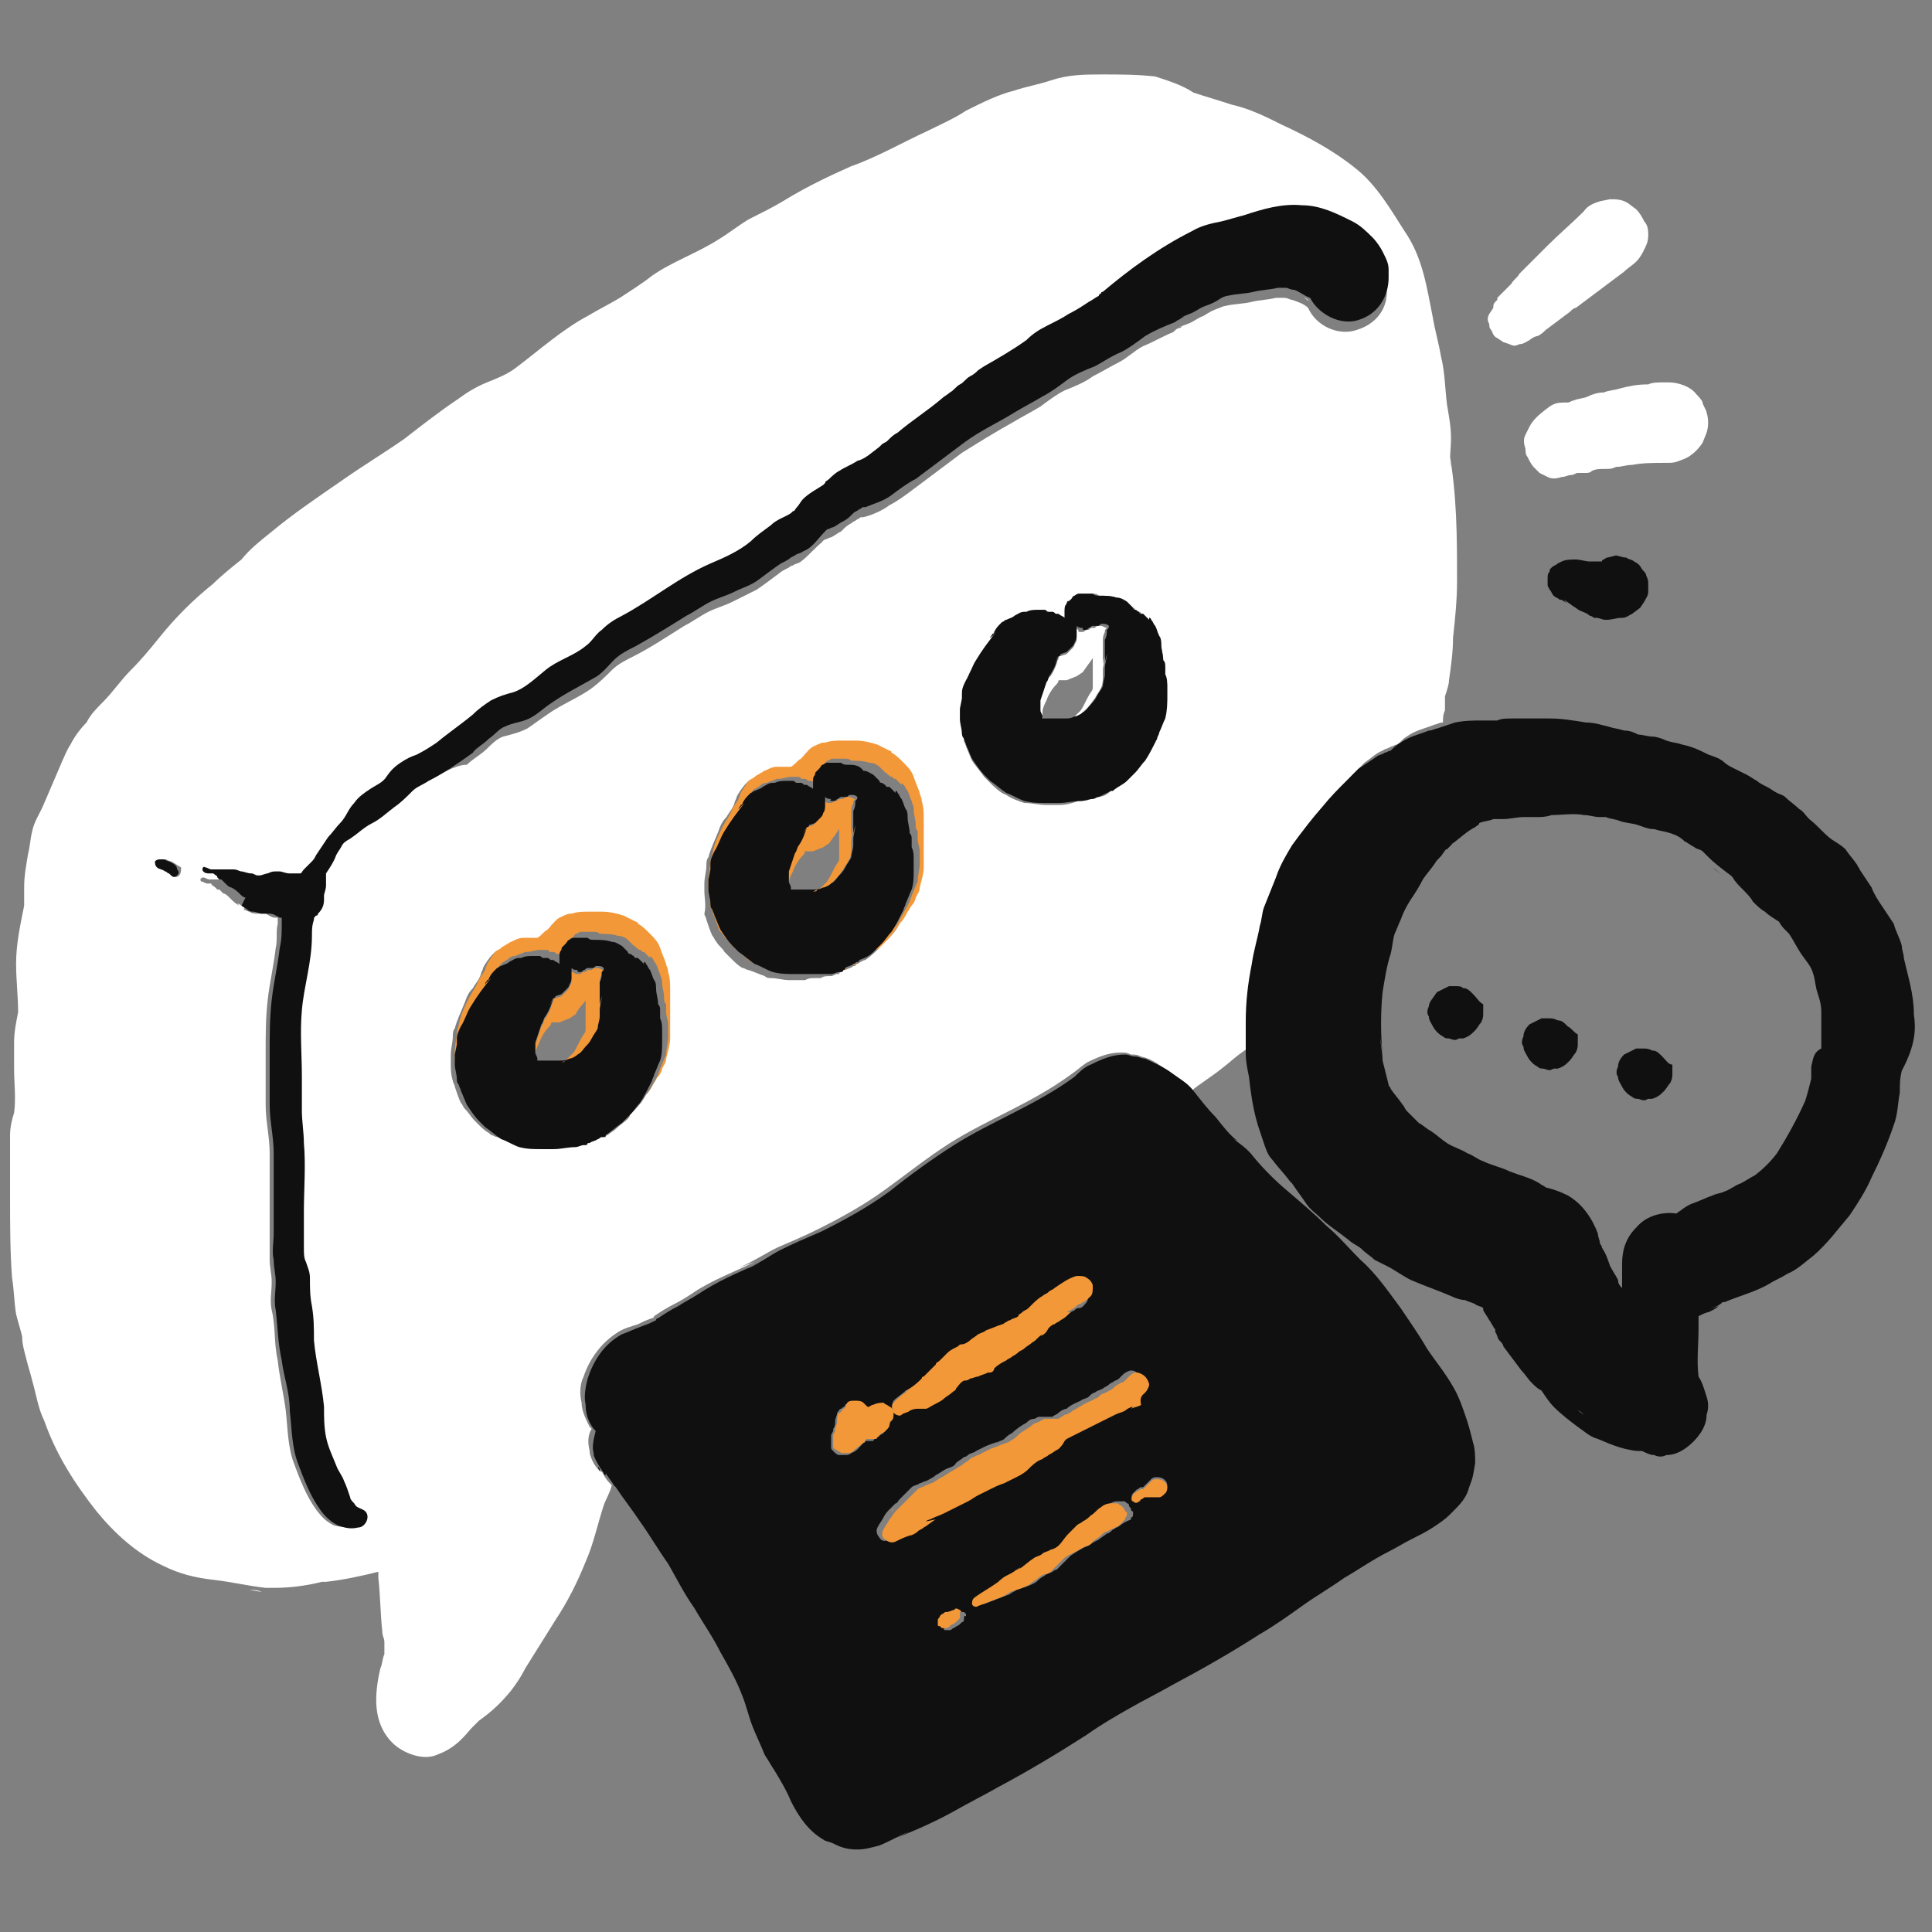 <?xml version="1.0" encoding="utf-8"?>
<!-- Generator: Adobe Illustrator 26.0.0, SVG Export Plug-In . SVG Version: 6.00 Build 0)  -->
<svg version="1.1" id="Capa_1" xmlns="http://www.w3.org/2000/svg" xmlns:xlink="http://www.w3.org/1999/xlink" x="0px" y="0px"
	 viewBox="0 0 96 96" style="enable-background:new 0 0 96 96;" xml:space="preserve">
<rect x="0" y="0" width="96" height="96" fill="#808080" stroke="none"/>
<style type="text/css">
	.st0{fill:none;}
	.st1{fill:#FFFFFF;}
	.st2{fill:#F39838;}
	.st3{fill:#101011;}
</style>
<g>
	<path class="st0" d="M83,60.5L83,60.5C83,60.5,83,60.5,83,60.5L83,60.5z"/>
	<path class="st0" d="M78.3,70l0.4,0.3c0,0-0.1-0.1-0.1-0.1C78.4,70.1,78.3,70,78.3,70z"/>
	<path class="st0" d="M81.6,64.7L81.6,64.7C81.6,64.7,81.6,64.7,81.6,64.7L81.6,64.7z"/>
	<path class="st0" d="M71.7,42.1l0.2-0.1c0,0,0,0,0,0C71.8,42,71.8,42.1,71.7,42.1z"/>
	<path class="st0" d="M40.9,41.9C40.8,41.9,40.8,41.9,40.9,41.9C40.8,41.9,40.8,41.9,40.9,41.9l-0.5,0.2l-0.3,0c0,0-0.1,0-0.1,0
		c0,0.1-0.1,0.2-0.1,0.2c-0.2,0.3-0.3,0.5-0.5,0.8c-0.1,0.2-0.1,0.4-0.2,0.6c0,0.1,0,0.1,0,0.2c0,0.1,0,0.2,0.1,0.3c0,0,0,0,0,0
		c0,0,0.1,0,0.1,0c0.1,0,0.3,0,0.4,0c0.2,0,0.3,0,0.5,0c0.1,0,0.2,0,0.2-0.1c0.1,0,0.2-0.1,0.3-0.2c0.1-0.1,0.2-0.2,0.3-0.3
		c0.2-0.3,0.4-0.6,0.5-0.9c0-0.1,0.1-0.2,0.1-0.3c0-0.1,0-0.2,0-0.3c0-0.4,0-0.7,0-1.1c0,0,0,0,0,0l-0.5,0.4L40.9,41.9
		C40.9,41.8,40.9,41.9,40.9,41.9z"/>
	<polygon class="st0" points="77.7,29.9 77.7,29.9 77.7,29.9 	"/>
	<path class="st0" d="M53.4,33.3C53.4,33.3,53.4,33.3,53.4,33.3C53.4,33.3,53.4,33.3,53.4,33.3l-0.5,0.2l-0.3,0c0,0-0.1,0-0.1,0
		c0,0.1-0.1,0.2-0.1,0.2c-0.2,0.3-0.3,0.5-0.5,0.8c-0.1,0.2-0.1,0.4-0.2,0.6c0,0.1,0,0.1,0,0.2c0,0.1,0,0.2,0.1,0.3c0,0,0,0,0,0
		c0,0,0.1,0,0.1,0c0.1,0,0.3,0,0.4,0c0.2,0,0.3,0,0.5,0c0.1,0,0.2,0,0.2-0.1c0.1,0,0.2-0.1,0.3-0.2c0.1-0.1,0.2-0.2,0.3-0.3
		c0.2-0.3,0.4-0.6,0.5-0.9c0-0.1,0.1-0.2,0.1-0.3c0-0.1,0-0.2,0-0.3c0-0.4,0-0.7,0-1.1c0,0,0,0,0,0l-0.5,0.4L53.4,33.3
		C53.4,33.3,53.4,33.3,53.4,33.3z"/>
	<path class="st0" d="M71.9,42C71.9,42,71.9,42,71.9,42C71.9,42,71.9,42,71.9,42L71.9,42z"/>
	<path class="st0" d="M28.3,50.4C28.3,50.4,28.3,50.4,28.3,50.4C28.3,50.4,28.3,50.4,28.3,50.4l-0.5,0.2l-0.3,0c0,0-0.1,0-0.1,0
		c0,0.1-0.1,0.2-0.1,0.2c-0.2,0.3-0.3,0.5-0.5,0.8c-0.1,0.2-0.1,0.4-0.2,0.6c0,0.1,0,0.1,0,0.2c0,0.1,0,0.2,0.1,0.3c0,0,0,0,0,0
		c0,0,0.1,0,0.1,0c0.1,0,0.3,0,0.4,0c0.2,0,0.3,0,0.5,0c0.1,0,0.2,0,0.2-0.1c0.1,0,0.2-0.1,0.3-0.2c0.1-0.1,0.2-0.2,0.3-0.3
		c0.2-0.3,0.4-0.6,0.5-0.9c0-0.1,0.1-0.2,0.1-0.3c0-0.1,0-0.2,0-0.3c0-0.4,0-0.7,0-1.1c0,0,0,0,0,0c-0.2,0.1-0.3,0.2-0.5,0.4
		L28.3,50.4C28.3,50.4,28.3,50.4,28.3,50.4z"/>
	<path class="st0" d="M90.1,50.3c-0.1-0.3-0.1-0.6-0.2-1c-0.1-0.3-0.1-0.6-0.2-0.9c-0.2-0.3-0.4-0.6-0.6-1c-0.2-0.3-0.4-0.7-0.6-1
		c0,0,0,0-0.1-0.1c-0.1-0.2-0.3-0.3-0.4-0.5c0,0,0,0,0,0c-0.2-0.2-0.4-0.3-0.7-0.5c-0.2-0.2-0.4-0.4-0.6-0.5
		c-0.2-0.2-0.4-0.4-0.5-0.6c-0.2-0.2-0.3-0.4-0.5-0.6c0,0-0.1-0.1-0.1-0.1c0,0,0,0,0,0l0,0c-0.2-0.1-0.3-0.2-0.5-0.4l0.5,0.4
		c0,0,0,0,0,0c-0.4-0.3-0.7-0.6-1.1-0.9c-0.1-0.1-0.2-0.2-0.3-0.3c-0.1-0.1-0.3-0.2-0.4-0.2c-0.2-0.1-0.4-0.2-0.5-0.3
		c-0.2-0.2-0.5-0.3-0.7-0.4c-0.2-0.1-0.5-0.1-0.8-0.2c-0.3-0.1-0.5-0.2-0.8-0.2c-0.3,0-0.6-0.1-0.9-0.2c-0.2-0.1-0.5-0.1-0.7-0.2
		c-0.1,0-0.2,0-0.3,0c-0.3,0-0.5-0.1-0.8-0.1c-0.5-0.1-1.1,0-1.6,0c-0.3,0-0.5,0-0.8,0.1c-0.2,0-0.3,0-0.5,0c0,0-0.1,0-0.1,0
		c-0.3,0.1-0.6,0.1-1,0.1c-0.2,0-0.3,0-0.5,0c-0.2,0.1-0.5,0.1-0.7,0.2c-0.1,0.1-0.2,0.1-0.2,0.2c-0.4,0.3-0.7,0.6-1.1,0.8l0,0
		l0.4-0.3c-0.2,0.1-0.3,0.3-0.5,0.4l0.1-0.1l0,0c-0.1,0.1-0.1,0.1-0.2,0.2c0,0-0.1,0.1-0.1,0.1c-0.1,0.1-0.1,0.2-0.2,0.2
		c-0.2,0.2-0.3,0.3-0.4,0.5c-0.2,0.3-0.4,0.5-0.6,0.8c-0.2,0.3-0.4,0.6-0.6,1c-0.2,0.3-0.3,0.7-0.5,1c-0.1,0.2-0.2,0.5-0.3,0.7
		c-0.1,0.3-0.2,0.7-0.2,1c-0.1,0.6-0.3,1.3-0.4,1.9c-0.1,1-0.1,2.1,0,3.1l-0.1-0.8c0,0.4,0.1,0.7,0.1,1.1c0.1,0.4,0.1,0.8,0.3,1.2
		c0,0.1,0.1,0.1,0.1,0.2c0.2,0.3,0.4,0.5,0.6,0.8c0.1,0.1,0.2,0.2,0.2,0.3c0.2,0.2,0.4,0.4,0.6,0.6c0.2,0.1,0.4,0.3,0.6,0.4
		c0.3,0.2,0.5,0.4,0.8,0.6c0.3,0.2,0.7,0.3,1,0.5c0.3,0.2,0.5,0.3,0.8,0.4c0.4,0.2,0.9,0.3,1.3,0.5c0.5,0.2,1,0.4,1.5,0.6
		c0.1,0.1,0.2,0.1,0.3,0.2c0.4,0.1,0.8,0.2,1.1,0.4c0.8,0.4,1.2,1.1,1.5,1.9c0.1,0.2,0.1,0.3,0.1,0.5c0,0.1,0.1,0.2,0.1,0.2
		c0.1,0.3,0.3,0.6,0.4,0.9c0.1,0.2,0.3,0.5,0.4,0.7c0.1,0.1,0.2,0.2,0.2,0.4c0-0.3,0-0.6,0-0.8c0-0.1,0-0.3,0-0.4
		c0-0.7,0.3-1.3,0.7-1.8c0.5-0.5,1.3-0.8,2-0.7c0.1-0.1,0.3-0.2,0.4-0.3l-0.4,0.3c0,0,0,0,0,0c0.3-0.2,0.5-0.4,0.8-0.5
		c0.3-0.2,0.7-0.3,1-0.4c0.2-0.1,0.4-0.2,0.6-0.2c0.3-0.1,0.5-0.3,0.8-0.4c0.2-0.1,0.5-0.2,0.7-0.4c0.4-0.3,0.8-0.7,1.1-1.1
		c0.6-0.8,1-1.7,1.4-2.6c0.1-0.4,0.3-0.7,0.3-1.1c0-0.2,0-0.4,0-0.6c0-0.3,0.1-0.7,0.1-1c0-0.4,0-0.7,0-1.1
		C90.1,50.7,90.1,50.5,90.1,50.3z M73.5,50.9c-0.1,0.2-0.1,0.3-0.3,0.4c-0.2,0.2-0.3,0.3-0.6,0.4c0,0,0,0,0,0c-0.1,0-0.1,0-0.2,0
		c-0.2,0-0.2,0-0.5,0c0,0,0,0,0,0c0,0,0,0,0,0c-0.1,0-0.2-0.1-0.3-0.1c-0.2-0.1-0.4-0.3-0.5-0.5C71,50.9,71,50.7,71,50.5
		c0-0.2,0-0.4,0-0.5c0.1-0.2,0.2-0.4,0.3-0.6c0,0,0,0,0,0c0.2-0.2,0.4-0.3,0.6-0.3l0.3,0c0.2,0,0.3,0,0.5,0.1
		c0.2,0.1,0.3,0.1,0.4,0.3c0,0,0,0,0,0c0.2,0.2,0.3,0.4,0.3,0.6l0,0.4C73.7,50.6,73.6,50.7,73.5,50.9z M78.2,52.4
		c-0.1,0.2-0.1,0.3-0.3,0.4c-0.2,0.2-0.3,0.3-0.6,0.4c0,0,0,0,0,0c-0.1,0-0.1,0-0.2,0c-0.2,0-0.2,0-0.5,0c0,0,0,0,0,0c0,0,0,0,0,0
		c-0.1,0-0.2-0.1-0.3-0.1c-0.2-0.1-0.4-0.3-0.5-0.5c-0.1-0.2-0.2-0.3-0.2-0.5c0-0.2,0-0.4,0-0.5c0.1-0.2,0.2-0.4,0.3-0.6
		c0,0,0,0,0,0c0.2-0.2,0.4-0.3,0.6-0.3l0.3,0c0.2,0,0.3,0,0.5,0.1c0.2,0.1,0.3,0.1,0.4,0.3c0,0,0,0,0,0c0.2,0.2,0.3,0.4,0.3,0.6
		l0,0.4C78.3,52.1,78.3,52.3,78.2,52.4z M82.9,54c-0.1,0.2-0.1,0.3-0.3,0.4c-0.2,0.2-0.3,0.3-0.6,0.4c0,0,0,0,0,0
		c-0.1,0-0.1,0-0.2,0c-0.2,0-0.2,0-0.5,0c0,0,0,0,0,0c0,0,0,0,0,0c-0.1,0-0.2-0.1-0.3-0.1c-0.2-0.1-0.4-0.3-0.5-0.5
		c-0.1-0.2-0.2-0.3-0.2-0.5c0-0.2,0-0.4,0-0.5c0.1-0.2,0.2-0.4,0.3-0.6c0,0,0,0,0,0c0.2-0.2,0.4-0.3,0.6-0.3l0.3,0
		c0.2,0,0.3,0,0.5,0.1c0.2,0.1,0.3,0.1,0.4,0.3c0,0,0,0,0,0c0.2,0.2,0.3,0.4,0.3,0.6l0,0.4C83,53.6,83,53.8,82.9,54z"/>
	<path class="st1" d="M54.6,14.8c0.1,0,0.1-0.1,0.1-0.1C54.6,14.8,54.6,14.8,54.6,14.8z"/>
	<path class="st2" d="M27.9,52.8L27.9,52.8C27.8,52.9,27.8,52.9,27.9,52.8L27.9,52.8z"/>
	<path class="st2" d="M28.3,48.2L28.3,48.2l0.1,0.4c0,0.2,0,0.3-0.1,0.4c0,0.1-0.1,0.2-0.1,0.2c-0.1,0.1-0.2,0.2-0.3,0.3l-0.3,0.1
		c0,0,0,0,0,0c0,0-0.1,0-0.1,0.1c0,0.1-0.1,0.2-0.2,0.4l0.2-0.4c0,0,0,0,0,0c-0.1,0.3-0.2,0.6-0.4,0.9c-0.1,0.1-0.1,0.3-0.2,0.4
		c-0.1,0.3-0.2,0.6-0.3,0.9c0,0.1,0,0.3,0,0.4l0-0.1c0,0.1,0,0.1,0,0.2c0,0,0,0,0,0c0,0.1,0,0.2,0.1,0.3c0,0,0,0,0,0.1c0,0,0,0,0,0
		c0,0,0,0,0,0c0.1,0,0.1,0,0.2,0c0.1,0,0.3,0,0.4,0c0.2,0,0.3,0,0.5,0c0.2,0,0.3-0.1,0.5-0.1c0.2-0.1,0.3-0.2,0.4-0.2
		c0.1-0.1,0.3-0.3,0.4-0.4c0.1-0.1,0.2-0.3,0.3-0.4c0.1-0.2,0.2-0.3,0.3-0.5c0.1-0.2,0.1-0.4,0.1-0.6c0-0.1,0-0.2,0-0.3
		c0-0.2,0.1-0.5,0.1-0.7L29.8,50c0-0.2,0-0.4,0-0.6c0-0.1,0-0.2,0-0.3c0,0,0-0.1,0-0.1c0,0,0-0.1,0-0.1l0,0c0-0.2,0-0.3,0.1-0.5
		c0,0,0,0,0,0c0,0,0,0,0,0c0,0,0-0.1,0-0.1l0,0.1c0-0.1,0-0.1,0.1-0.2c-0.1,0-0.2-0.1-0.3-0.1c0,0-0.1,0-0.1,0c-0.1,0-0.1,0-0.2,0.1
		c0,0,0,0-0.1,0c0,0,0,0-0.1,0c0,0,0,0,0,0c-0.1,0.1-0.1,0.1-0.2,0.1c-0.1,0-0.1,0.1-0.2,0.1c-0.1,0-0.2,0-0.2,0
		C28.5,48.3,28.4,48.3,28.3,48.2z M29.1,49.7C29.1,49.7,29.1,49.8,29.1,49.7c0,0.4,0,0.8,0,1.1c0,0.1,0,0.2,0,0.3
		c0,0.1,0,0.2-0.1,0.3c-0.2,0.3-0.3,0.6-0.5,0.9c-0.1,0.1-0.2,0.2-0.3,0.3c-0.1,0.1-0.2,0.1-0.3,0.2c-0.1,0-0.2,0-0.2,0.1
		c-0.2,0-0.3,0-0.5,0c-0.1,0-0.3,0-0.4,0c0,0-0.1,0-0.1,0c0,0,0,0,0,0c0-0.1-0.1-0.2-0.1-0.3c0-0.1,0-0.1,0-0.2
		c0-0.2,0.1-0.4,0.2-0.6c0.1-0.3,0.3-0.6,0.5-0.8c0.1-0.1,0.1-0.2,0.1-0.2c0,0,0.1,0,0.1,0l0.3,0l0.5-0.2c0,0,0,0,0,0c0,0,0,0,0,0
		c0,0,0,0,0,0l0.3-0.2C28.8,50,29,49.9,29.1,49.7z"/>
	<path class="st2" d="M27.6,49.6C27.6,49.6,27.6,49.6,27.6,49.6L27.6,49.6C27.6,49.6,27.6,49.6,27.6,49.6z"/>
	<polygon class="st2" points="27.4,49.7 27.4,49.7 27.4,49.7 	"/>
	<path class="st2" d="M28.1,52.7l-0.2,0.1c0,0,0,0,0,0C27.9,52.8,28,52.8,28.1,52.7C28.1,52.8,28.1,52.7,28.1,52.7z"/>
	<path class="st2" d="M29.9,56.5C30,56.4,30,56.4,29.9,56.5C30,56.4,29.9,56.5,29.9,56.5C29.9,56.5,29.9,56.5,29.9,56.5z"/>
	<path class="st2" d="M27.6,45.6C27.6,45.5,27.7,45.5,27.6,45.6C27.6,45.6,27.6,45.6,27.6,45.6z"/>
	<path class="st2" d="M29.4,56.7c0,0-0.1,0-0.1,0C29.3,56.7,29.4,56.7,29.4,56.7z"/>
	<path class="st2" d="M29,46.4C29,46.4,29,46.4,29,46.4C29.1,46.4,29,46.4,29,46.4L29,46.4L29,46.4z"/>
	<path class="st2" d="M27.6,47.5C27.6,47.6,27.6,47.6,27.6,47.5L27.6,47.5C27.6,47.5,27.6,47.5,27.6,47.5z"/>
	<path class="st2" d="M32.7,53.6c0.1-0.1,0.1-0.2,0.2-0.3c0.1-0.1,0.1-0.3,0.2-0.4c0.1-0.2,0.1-0.3,0.2-0.5c0.1-0.3,0.1-0.6,0.2-1
		c0-0.3,0-0.6,0-0.8c0-0.3,0-0.6,0-0.9c0-0.2,0-0.5,0-0.7c0-0.3-0.1-0.6-0.1-0.9c0-0.1-0.1-0.3-0.1-0.4c-0.1-0.3-0.2-0.6-0.3-0.8
		c-0.1-0.3-0.3-0.5-0.5-0.7c0,0,0-0.1-0.1-0.1c-0.2-0.1-0.3-0.3-0.5-0.4c0,0-0.1,0-0.1-0.1c-0.2-0.1-0.4-0.2-0.6-0.3
		c-0.4-0.1-0.8-0.2-1.1-0.2c-0.2,0-0.5,0-0.7,0c-0.3,0-0.6,0.1-0.8,0.1c0,0-0.1,0-0.1,0c-0.1,0-0.5,0.2-0.5,0.2
		c-0.2,0.1-0.5,0.4-0.6,0.6c-0.2,0.1-0.3,0.3-0.5,0.4c-0.1,0-0.2,0-0.4,0c-0.1,0-0.1,0-0.2,0c0,0-0.1,0-0.1,0
		c-0.2,0.1-0.4,0.2-0.6,0.2c-0.1,0-0.1,0.1-0.2,0.1c-0.1,0.1-0.2,0.1-0.3,0.2c-0.1,0.1-0.2,0.1-0.3,0.2c0,0-0.1,0.1-0.1,0.1
		c-0.2,0.2-0.3,0.4-0.5,0.7c0,0.1-0.1,0.2-0.1,0.3c-0.1,0.2-0.3,0.4-0.4,0.7c-0.1,0.2-0.3,0.5-0.4,0.7c-0.2,0.4-0.4,0.8-0.5,1.3
		c0,0.1-0.1,0.3-0.1,0.4c0,0.3-0.1,0.6-0.1,0.9c0,0.1,0,0.3,0,0.4c0,0.3,0.1,0.6,0.1,0.9c0,0.1,0.1,0.2,0.1,0.3
		c0.1,0.3,0.2,0.5,0.3,0.8c0,0.1,0.1,0.2,0.2,0.3c0.2,0.2,0.3,0.4,0.5,0.6c0.1,0.1,0.1,0.1,0.2,0.2c0.2,0.1,0.3,0.3,0.5,0.4
		c0,0,0.1,0.1,0.1,0.1c0.1,0.1,0.2,0.1,0.3,0.1c0.2,0.1,0.5,0.2,0.8,0.3c0.1,0,0.2,0.1,0.3,0.1c0.3,0,0.6,0.1,0.9,0.1
		c0.3,0,0.5,0,0.8,0c0.1,0,0.2,0,0.4,0c0.3,0,0.6-0.1,0.9-0.1c0.1,0,0.2-0.1,0.3-0.1c-0.1,0-0.3,0.1-0.4,0.1
		c-0.4,0.1-0.7,0.1-1.1,0.1c-0.2,0-0.4,0-0.6,0c-0.4,0-0.7-0.1-1.1-0.1c-0.3-0.1-0.6-0.2-0.9-0.4c-0.3-0.1-0.6-0.4-0.8-0.6
		c-0.1-0.1-0.2-0.2-0.3-0.3c-0.2-0.3-0.4-0.5-0.6-0.8c-0.1-0.2-0.2-0.5-0.3-0.7c0-0.1-0.1-0.2-0.1-0.3c0-0.1,0-0.2-0.1-0.3
		c0-0.2-0.1-0.5-0.1-0.7c0-0.1,0-0.1,0-0.2c0-0.1,0-0.2,0-0.3l0.1-0.5c0,0,0,0,0,0c0,0,0,0,0,0c0,0,0-0.1,0-0.1c0-0.1,0-0.1,0-0.2
		c0.1-0.2,0.1-0.4,0.2-0.6c0.1-0.4,0.3-0.7,0.5-1c0.3-0.5,0.7-1,1-1.4l-0.3,0.3c0.1-0.1,0.1-0.1,0.1-0.2c0,0,0-0.1,0.1-0.1
		c0,0,0,0,0,0c0.1-0.2,0.2-0.3,0.3-0.4l0,0c0,0,0,0,0,0c0,0,0.1-0.1,0.1-0.1c0.1,0,0.1-0.1,0.2-0.1c0.1-0.1,0.2-0.2,0.4-0.2
		c0.2-0.1,0.3-0.1,0.5-0.2c0,0,0.1,0,0.1,0c0.2,0,0.4-0.1,0.6-0.1c0,0,0.1,0,0.1,0c0,0,0,0,0,0l0,0c0.1,0,0.1,0,0.2,0
		c0.1,0,0.2,0,0.2,0.1l0,0c0,0,0.1,0,0.1,0c0,0,0,0,0,0c0,0,0,0,0.1,0c0.1,0,0.1,0.1,0.2,0.1c0,0,0.1,0,0.1,0c0.1,0,0.2,0.1,0.3,0.2
		l0-0.1c0-0.1,0-0.2,0-0.3c0-0.1,0-0.2,0.1-0.3c0-0.1,0.1-0.1,0.1-0.2c0-0.1,0.1-0.1,0.1-0.1c0.1,0,0.1-0.1,0.2-0.2
		c0.1,0,0.2-0.1,0.2-0.1c0.2,0,0.3,0,0.5,0l0,0c0,0,0,0,0,0c0,0,0.1,0,0.1,0l0,0c0,0,0,0,0,0c0,0,0,0,0.1,0l0,0c0.1,0,0.2,0,0.3,0.1
		c0.3,0,0.6,0,0.9,0.1c0.2,0,0.4,0.1,0.5,0.2c0.1,0.1,0.2,0.2,0.3,0.3c0,0,0.1,0,0.1,0.1c0.1,0,0.1,0.1,0.2,0.1c0,0,0.1,0,0.1,0.1
		c0,0,0,0,0.1,0l0,0c0.1,0.1,0.2,0.2,0.3,0.3l0-0.1c0,0,0.1,0.1,0.1,0.1c0,0,0,0,0,0c0,0,0,0,0,0c0.1,0.1,0.1,0.2,0.2,0.3
		c0.1,0.2,0.1,0.3,0.2,0.5c0,0.1,0.1,0.2,0.1,0.4c0,0.3,0.1,0.5,0.1,0.8c0,0.1,0,0.2,0.1,0.3c0,0.1,0,0.1,0,0.2c0,0,0,0.1,0,0.1
		c0,0,0,0,0,0c0,0,0,0.1,0,0.1c0,0.2,0.1,0.4,0.1,0.6c0,0.1,0,0.1,0,0.2c0,0.1,0,0.3,0,0.4c0,0.3-0.1,0.6-0.1,0.9
		c-0.1,0.2-0.2,0.5-0.3,0.7c0,0.1-0.1,0.2-0.1,0.3c-0.2,0.4-0.4,0.7-0.6,1.1c-0.2,0.2-0.3,0.4-0.5,0.6c-0.1,0.1-0.1,0.2-0.2,0.2
		c-0.1,0.1-0.1,0.1-0.2,0.2c-0.2,0.2-0.4,0.4-0.7,0.5c0,0,0,0,0,0c0.2-0.1,0.3-0.2,0.4-0.3c0.3-0.3,0.7-0.5,0.9-0.8
		c0.3-0.3,0.5-0.7,0.8-1C32.4,54,32.5,53.8,32.7,53.6z"/>
	<path class="st2" d="M29.2,46.4C29.2,46.4,29.2,46.4,29.2,46.4l-0.1,0c0,0,0,0,0,0C29.1,46.4,29.2,46.4,29.2,46.4z"/>
	<path class="st2" d="M29.1,46.4C29.1,46.4,29.1,46.4,29.1,46.4C29.1,46.4,29.1,46.4,29.1,46.4C29.1,46.4,29.1,46.4,29.1,46.4z"/>
	<polygon class="st2" points="40,41.2 40,41.2 40,41.2 	"/>
	<path class="st2" d="M40.4,44.3L40.4,44.3C40.3,44.4,40.4,44.3,40.4,44.3L40.4,44.3z"/>
	<path class="st2" d="M40.6,44.2l-0.2,0.1c0,0,0,0,0,0C40.5,44.3,40.6,44.3,40.6,44.2C40.6,44.2,40.6,44.2,40.6,44.2z"/>
	<path class="st2" d="M40.2,41.1C40.2,41.1,40.1,41.1,40.2,41.1L40.2,41.1C40.2,41.1,40.2,41.1,40.2,41.1z"/>
	<path class="st2" d="M40.8,39.7L40.8,39.7l0.1,0.4c0,0.2,0,0.3-0.1,0.4c0,0.1-0.1,0.2-0.1,0.2c-0.1,0.1-0.2,0.2-0.3,0.3l-0.3,0.1
		c0,0,0,0,0,0c0,0-0.1,0-0.1,0.1c0,0.1-0.1,0.2-0.2,0.4l0.2-0.4c0,0,0,0,0,0c-0.1,0.3-0.2,0.6-0.4,0.9c-0.1,0.1-0.1,0.3-0.2,0.4
		c-0.1,0.3-0.2,0.6-0.3,0.9c0,0.1,0,0.3,0,0.4l0-0.1c0,0.1,0,0.1,0,0.2c0,0,0,0,0,0c0,0.1,0,0.2,0.1,0.3c0,0,0,0,0,0.1c0,0,0,0,0,0
		c0,0,0,0,0,0c0.1,0,0.1,0,0.2,0c0.1,0,0.3,0,0.4,0c0.2,0,0.3,0,0.5,0c0.2,0,0.3-0.1,0.5-0.1c0.2-0.1,0.3-0.2,0.4-0.2
		c0.1-0.1,0.3-0.3,0.4-0.4c0.1-0.1,0.2-0.3,0.3-0.4c0.1-0.2,0.2-0.3,0.3-0.5c0.1-0.2,0.1-0.4,0.1-0.6c0-0.1,0-0.2,0-0.3
		c0-0.2,0.1-0.5,0.1-0.7l-0.1,0.4c0-0.2,0-0.4,0-0.6c0-0.1,0-0.2,0-0.3c0,0,0-0.1,0-0.1c0,0,0-0.1,0-0.1l0,0c0-0.2,0-0.3,0.1-0.5
		c0,0,0,0,0,0c0,0,0,0,0,0c0,0,0-0.1,0-0.1l0,0.1c0-0.1,0-0.1,0.1-0.2c-0.1,0-0.2-0.1-0.3-0.1c0,0-0.1,0-0.1,0c-0.1,0-0.1,0-0.2,0.1
		c0,0,0,0-0.1,0c0,0,0,0-0.1,0c0,0,0,0,0,0c-0.1,0.1-0.1,0.1-0.2,0.1c-0.1,0-0.1,0.1-0.2,0.1c-0.1,0-0.2,0-0.2,0
		C41,39.8,40.9,39.8,40.8,39.7z M41.7,41.2C41.7,41.2,41.7,41.2,41.7,41.2c0,0.4,0,0.8,0,1.1c0,0.1,0,0.2,0,0.3c0,0.1,0,0.2-0.1,0.3
		c-0.2,0.3-0.3,0.6-0.5,0.9c-0.1,0.1-0.2,0.2-0.3,0.3c-0.1,0.1-0.2,0.1-0.3,0.2c-0.1,0-0.2,0-0.2,0.1c-0.2,0-0.3,0-0.5,0
		c-0.1,0-0.3,0-0.4,0c0,0-0.1,0-0.1,0c0,0,0,0,0,0c0-0.1-0.1-0.2-0.1-0.3c0-0.1,0-0.1,0-0.2c0-0.2,0.1-0.4,0.2-0.6
		c0.1-0.3,0.3-0.6,0.5-0.8c0.1-0.1,0.1-0.2,0.1-0.2c0,0,0.1,0,0.1,0l0.3,0l0.5-0.2c0,0,0,0,0,0c0,0,0,0,0,0c0,0,0,0,0,0l0.3-0.2
		L41.7,41.2z"/>
	<path class="st2" d="M41.7,37.9C41.7,37.9,41.7,37.9,41.7,37.9l-0.1,0c0,0,0,0,0,0C41.7,37.9,41.7,37.9,41.7,37.9z"/>
	<path class="st2" d="M40.2,37C40.2,37,40.2,37,40.2,37C40.2,37,40.2,37,40.2,37z"/>
	<path class="st2" d="M42.5,47.9C42.5,47.9,42.5,47.9,42.5,47.9c0,0,0,0-0.1,0C42.4,48,42.5,48,42.5,47.9z"/>
	<path class="st2" d="M40.8,48.4c0.2,0,0.4,0,0.5-0.1c0.1,0,0.2-0.1,0.3-0.1c-0.1,0-0.3,0.1-0.4,0.1C41,48.4,40.9,48.4,40.8,48.4z"
		/>
	<path class="st2" d="M41.9,48.2c0.1,0,0.1,0,0.2-0.1c0,0,0,0,0,0C41.9,48.2,41.9,48.2,41.9,48.2z"/>
	<path class="st2" d="M40.1,39C40.1,39,40.2,39,40.1,39L40.1,39C40.1,39,40.1,39,40.1,39z"/>
	<path class="st2" d="M41.5,37.9C41.6,37.9,41.6,37.9,41.5,37.9C41.6,37.9,41.6,37.9,41.5,37.9L41.5,37.9L41.5,37.9z"/>
	<path class="st2" d="M44.1,46.7c0.3-0.3,0.5-0.7,0.8-1c0.1-0.2,0.3-0.4,0.4-0.6c0.1-0.1,0.1-0.2,0.2-0.3c0.1-0.1,0.1-0.3,0.2-0.4
		c0.1-0.2,0.1-0.3,0.2-0.5c0.1-0.3,0.1-0.6,0.2-1c0-0.3,0-0.6,0-0.8c0-0.3,0-0.6,0-0.9c0-0.2,0-0.5,0-0.7c0-0.3-0.1-0.6-0.1-0.9
		c0-0.1-0.1-0.3-0.1-0.4c-0.1-0.3-0.2-0.6-0.3-0.8c-0.1-0.3-0.3-0.5-0.5-0.7c0,0,0-0.1-0.1-0.1c-0.2-0.1-0.3-0.3-0.5-0.4
		c0,0-0.1,0-0.1-0.1c-0.2-0.1-0.4-0.2-0.6-0.3c-0.4-0.1-0.8-0.2-1.1-0.2c-0.2,0-0.5,0-0.7,0c-0.3,0-0.6,0.1-0.8,0.1c0,0-0.1,0-0.1,0
		c-0.1,0-0.5,0.2-0.5,0.2c-0.2,0.1-0.5,0.4-0.6,0.6c-0.2,0.1-0.3,0.3-0.5,0.4c-0.1,0-0.2,0-0.4,0c-0.1,0-0.1,0-0.2,0
		c0,0-0.1,0-0.1,0c-0.2,0.1-0.4,0.2-0.6,0.2c-0.1,0-0.1,0.1-0.2,0.1c-0.1,0.1-0.2,0.1-0.3,0.2c-0.1,0.1-0.2,0.1-0.3,0.2
		c0,0-0.1,0.1-0.1,0.1c-0.2,0.2-0.3,0.4-0.5,0.7c0,0.1-0.1,0.2-0.1,0.3c-0.1,0.2-0.3,0.4-0.4,0.7c-0.1,0.2-0.3,0.5-0.4,0.7
		c-0.2,0.4-0.4,0.8-0.5,1.3c0,0.1-0.1,0.3-0.1,0.4c0,0.3-0.1,0.6-0.1,0.9c0,0.1,0,0.3,0,0.4c0,0.3,0.1,0.6,0.1,0.9
		c0,0.1,0.1,0.2,0.1,0.3c0.1,0.3,0.2,0.5,0.3,0.8c0,0.1,0.1,0.2,0.2,0.3c0.1,0.2,0.3,0.3,0.4,0.5c0,0,0.1,0.1,0.1,0.1
		c0.1,0.1,0.1,0.1,0.2,0.2c0.2,0.2,0.4,0.3,0.6,0.5c0.1,0.1,0.2,0.1,0.3,0.1c0.2,0.1,0.5,0.2,0.8,0.3c0.1,0,0.2,0,0.3,0.1
		c0.3,0,0.6,0.1,0.9,0.1c0.3,0,0.5,0,0.8,0c0.2,0,0.3,0,0.5-0.1c-0.2,0-0.3,0-0.5,0c-0.2,0-0.4,0-0.6,0c-0.4,0-0.7-0.1-1.1-0.1
		c-0.3-0.1-0.6-0.2-0.9-0.4c-0.3-0.1-0.6-0.4-0.8-0.6c-0.1-0.1-0.2-0.2-0.3-0.3c-0.2-0.3-0.4-0.5-0.6-0.8c-0.1-0.2-0.2-0.5-0.3-0.7
		c0-0.1-0.1-0.2-0.1-0.3c0-0.1,0-0.2-0.1-0.3c0-0.2-0.1-0.5-0.1-0.7c0-0.1,0-0.1,0-0.2c0-0.1,0-0.2,0-0.3l0.1-0.5c0,0,0,0,0,0
		c0,0,0,0,0,0c0,0,0-0.1,0-0.1c0-0.1,0-0.1,0-0.2c0.1-0.2,0.1-0.4,0.2-0.6c0.1-0.4,0.3-0.7,0.5-1c0.3-0.5,0.7-1,1-1.4l-0.3,0.3
		c0.1-0.1,0.1-0.1,0.1-0.2c0,0,0-0.1,0.1-0.1c0,0,0,0,0,0c0.1-0.2,0.2-0.3,0.3-0.4l0,0c0,0,0,0,0,0c0,0,0.1-0.1,0.1-0.1
		c0.1,0,0.1-0.1,0.2-0.1c0.1-0.1,0.2-0.2,0.4-0.2c0.2-0.1,0.3-0.1,0.5-0.2c0,0,0.1,0,0.1,0c0.2,0,0.4-0.1,0.6-0.1c0,0,0.1,0,0.1,0
		c0,0,0,0,0,0l0,0c0.1,0,0.1,0,0.2,0c0.1,0,0.2,0,0.2,0.1l0,0c0,0,0.1,0,0.1,0c0,0,0,0,0,0c0,0,0,0,0.1,0c0.1,0,0.1,0.1,0.2,0.1
		c0,0,0.1,0,0.1,0c0.1,0,0.2,0.1,0.3,0.2l0-0.1c0-0.1,0-0.2,0-0.3c0-0.1,0-0.2,0.1-0.3c0-0.1,0.1-0.1,0.1-0.2c0-0.1,0.1-0.1,0.1-0.1
		c0.1,0,0.1-0.1,0.2-0.2c0.1,0,0.2-0.1,0.2-0.1c0.2,0,0.3,0,0.5,0l0,0c0,0,0,0,0,0c0,0,0,0,0.1,0l0,0c0,0,0,0,0,0c0,0,0,0,0.1,0l0,0
		c0.1,0,0.2,0,0.3,0.1c0.3,0,0.6,0,0.9,0.1c0.2,0,0.4,0.1,0.5,0.2c0.1,0.1,0.2,0.2,0.3,0.3c0,0,0.1,0,0.1,0.1c0.1,0,0.1,0.1,0.2,0.1
		c0,0,0.1,0,0.1,0.1c0,0,0,0,0.1,0l0,0c0.1,0.1,0.2,0.2,0.3,0.3l0-0.1c0,0,0.1,0.1,0.1,0.1c0,0,0,0,0,0c0,0,0,0,0,0
		c0.1,0.1,0.1,0.2,0.2,0.3c0.1,0.2,0.1,0.3,0.2,0.5c0,0.1,0.1,0.2,0.1,0.4c0,0.3,0.1,0.5,0.1,0.8c0,0.1,0,0.2,0.1,0.3
		c0,0.1,0,0.1,0,0.2c0,0,0,0.1,0,0.1c0,0,0,0,0,0c0,0,0,0.1,0,0.1c0,0.2,0.1,0.4,0.1,0.6c0,0.1,0,0.1,0,0.2c0,0.1,0,0.3,0,0.4
		c0,0.3-0.1,0.6-0.1,0.9c-0.1,0.2-0.2,0.5-0.3,0.7c0,0.1-0.1,0.2-0.1,0.3c-0.2,0.4-0.4,0.7-0.6,1.1c-0.2,0.2-0.3,0.4-0.5,0.6
		c-0.1,0.1-0.1,0.2-0.2,0.2c-0.1,0.1-0.1,0.1-0.2,0.2c-0.2,0.2-0.4,0.4-0.7,0.5c0,0,0,0,0,0c0.2-0.1,0.3-0.2,0.5-0.3
		C43.5,47.3,43.8,47.1,44.1,46.7z"/>
	<path class="st2" d="M41.6,37.9C41.6,37.9,41.6,37.9,41.6,37.9C41.6,37.9,41.6,37.9,41.6,37.9C41.6,37.9,41.6,37.9,41.6,37.9z"/>
	<path class="st1" d="M53,35.8L53,35.8C52.9,35.8,52.9,35.8,53,35.8L53,35.8z"/>
	<path class="st1" d="M53.4,31.2L53.4,31.2l0.1,0.4c0,0.2,0,0.3-0.1,0.4c0,0.1-0.1,0.2-0.1,0.2c-0.1,0.1-0.2,0.2-0.3,0.3l-0.3,0.1
		c0,0,0,0,0,0c0,0-0.1,0-0.1,0.1c0,0.1-0.1,0.2-0.2,0.4l0.2-0.4c0,0,0,0,0,0c-0.1,0.3-0.2,0.6-0.4,0.9C52,33.7,52,33.9,51.9,34
		c-0.1,0.3-0.2,0.6-0.3,0.9c0,0.1,0,0.3,0,0.4l0-0.1c0,0.1,0,0.1,0,0.2c0,0,0,0,0,0c0,0.1,0,0.2,0.1,0.3c0,0,0,0,0,0.1c0,0,0,0,0,0
		c0,0,0,0,0,0c0.1,0,0.1,0,0.2,0c0.1,0,0.3,0,0.4,0c0.2,0,0.3,0,0.5,0c0.2,0,0.3-0.1,0.5-0.1c0.2-0.1,0.3-0.2,0.4-0.2
		c0.1-0.1,0.3-0.3,0.4-0.4c0.1-0.1,0.2-0.3,0.3-0.4c0.1-0.2,0.2-0.3,0.3-0.5c0.1-0.2,0.1-0.4,0.1-0.6c0-0.1,0-0.2,0-0.3
		c0-0.2,0.1-0.5,0.1-0.7l-0.1,0.4c0-0.2,0-0.4,0-0.6c0-0.1,0-0.2,0-0.3c0,0,0-0.1,0-0.1c0,0,0-0.1,0-0.1l0,0c0-0.2,0-0.3,0.1-0.5
		c0,0,0,0,0,0c0,0,0,0,0,0c0,0,0-0.1,0-0.1l0,0.1c0-0.1,0-0.1,0.1-0.2c-0.1,0-0.2-0.1-0.3-0.1c0,0-0.1,0-0.1,0c-0.1,0-0.1,0-0.2,0.1
		c0,0,0,0-0.1,0c0,0,0,0-0.1,0c0,0,0,0,0,0c-0.1,0.1-0.1,0.1-0.2,0.1c-0.1,0-0.1,0.1-0.2,0.1c-0.1,0-0.2,0-0.2,0
		C53.6,31.3,53.5,31.2,53.4,31.2z M54.3,32.7C54.3,32.7,54.3,32.7,54.3,32.7c0,0.4,0,0.8,0,1.1c0,0.1,0,0.2,0,0.3
		c0,0.1,0,0.2-0.1,0.3c-0.2,0.3-0.3,0.6-0.5,0.9c-0.1,0.1-0.2,0.2-0.3,0.3c-0.1,0.1-0.2,0.1-0.3,0.2c-0.1,0-0.2,0-0.2,0.1
		c-0.2,0-0.3,0-0.5,0c-0.1,0-0.3,0-0.4,0c0,0-0.1,0-0.1,0c0,0,0,0,0,0c0-0.1-0.1-0.2-0.1-0.3c0-0.1,0-0.1,0-0.2
		c0-0.2,0.1-0.4,0.2-0.6c0.1-0.3,0.3-0.6,0.5-0.8c0.1-0.1,0.1-0.2,0.1-0.2c0,0,0.1,0,0.1,0l0.3,0l0.5-0.2c0,0,0,0,0,0c0,0,0,0,0,0
		c0,0,0,0,0,0l0.3-0.2L54.3,32.7z"/>
	<polygon class="st1" points="52.5,32.7 52.5,32.7 52.5,32.7 52.5,32.7 	"/>
	<path class="st1" d="M53.2,35.7L53,35.8c0,0,0,0,0,0C53,35.8,53.1,35.7,53.2,35.7C53.2,35.7,53.2,35.7,53.2,35.7z"/>
	<path class="st1" d="M52.7,32.6C52.7,32.6,52.7,32.6,52.7,32.6L52.7,32.6C52.7,32.6,52.7,32.6,52.7,32.6z"/>
	<path class="st1" d="M54.2,29.4C54.2,29.4,54.2,29.4,54.2,29.4C54.2,29.4,54.2,29.4,54.2,29.4C54.2,29.4,54.2,29.4,54.2,29.4z"/>
	<path class="st1" d="M54.3,29.4C54.3,29.4,54.3,29.4,54.3,29.4l-0.1,0c0,0,0,0,0,0C54.2,29.4,54.3,29.4,54.3,29.4z"/>
	<path class="st1" d="M54.1,29.4C54.1,29.4,54.1,29.4,54.1,29.4C54.2,29.4,54.2,29.4,54.1,29.4L54.1,29.4L54.1,29.4z"/>
	<path class="st1" d="M52.7,30.5C52.7,30.5,52.7,30.5,52.7,30.5L52.7,30.5C52.7,30.5,52.7,30.5,52.7,30.5z"/>
	<path class="st1" d="M62.2,50.5c0-1,0.2-1.9,0.3-2.9c0.1-0.6,0.2-1.2,0.4-1.9c0.1-0.3,0.1-0.6,0.2-0.9c0.1-0.5,0.4-1,0.6-1.5
		c0.3-0.5,0.5-1.1,0.8-1.6c0.4-0.7,0.9-1.3,1.5-1.9c0.4-0.4,0.8-0.8,1.2-1.3c0.2-0.2,0.4-0.4,0.6-0.6c0.3-0.2,0.6-0.5,0.9-0.6
		c0.1-0.1,0.3-0.1,0.4-0.2c0.1,0,0.2-0.1,0.3-0.1c0.2-0.1,0.3-0.3,0.5-0.4c0.4-0.3,0.9-0.4,1.4-0.6c0.1,0,0.2-0.1,0.4-0.1
		c0-0.2,0-0.4,0.1-0.6c0-0.2,0-0.5,0-0.7c0.1-0.3,0.2-0.6,0.2-0.8c0.1-0.7,0.2-1.4,0.2-2.1c0.1-0.9,0.2-1.9,0.2-2.8
		c0-2.2,0-4.3-0.4-6.5l0.1,0.9c-0.1-0.5,0-1,0-1.5c0-0.6-0.1-1.1-0.2-1.7c-0.1-0.8-0.1-1.6-0.3-2.4c-0.1-0.6-0.3-1.3-0.4-1.9
		c-0.3-1.5-0.5-3-1.4-4.3c-0.7-1.1-1.4-2.3-2.4-3.1c-1.1-0.9-2.4-1.6-3.7-2.2c-0.8-0.4-1.6-0.8-2.5-1c-0.6-0.2-1.3-0.4-1.9-0.6
		C58.7,4.2,58,4,57.4,3.8c-0.9-0.1-1.7-0.1-2.6-0.1c-0.9,0-1.7,0-2.6,0.3c-0.6,0.2-1.2,0.3-1.8,0.5c-0.8,0.2-1.6,0.6-2.4,1
		c-0.6,0.4-1.3,0.7-1.9,1c-1.3,0.6-2.5,1.3-3.9,1.8L42.9,8c-1.4,0.6-2.7,1.2-4,2c-0.5,0.3-1.1,0.6-1.7,0.9c-0.5,0.3-1,0.7-1.5,1
		c-1.1,0.7-2.3,1.1-3.3,1.8c-0.5,0.4-1,0.7-1.6,1.1c-0.5,0.3-1.1,0.6-1.6,0.9c-1.3,0.7-2.4,1.7-3.6,2.6c-0.4,0.3-0.9,0.5-1.4,0.7
		c-0.5,0.2-1,0.5-1.4,0.8c-0.9,0.6-1.8,1.3-2.7,2c-1,0.7-2,1.3-3,2c-1.3,0.9-2.5,1.7-3.7,2.7c-0.5,0.4-1,0.8-1.4,1.3
		c-0.5,0.4-1,0.8-1.4,1.2c-1,0.8-1.9,1.7-2.7,2.7c-0.4,0.5-0.9,1.1-1.4,1.6c-0.5,0.5-0.9,1.1-1.4,1.6c-0.3,0.3-0.6,0.6-0.8,1
		c-0.3,0.3-0.6,0.7-0.8,1.1c-0.2,0.3-0.3,0.6-0.4,0.8c-0.3,0.7-0.6,1.4-0.9,2.1c-0.2,0.5-0.5,0.9-0.6,1.4c-0.1,0.4-0.1,0.7-0.2,1.1
		c-0.1,0.6-0.2,1.1-0.2,1.7c0,0.3,0,0.6,0,0.9C1,46,0.8,46.9,0.8,47.9c0,0.8,0.1,1.6,0.1,2.4c-0.1,0.5-0.2,1-0.2,1.5
		c0,0.4,0,0.9,0,1.3c0,0.7,0.1,1.5,0,2.2c-0.1,0.3-0.2,0.7-0.2,1.1c0,0.3,0,0.7,0,1c0,0.7,0,1.4,0,2.1c0,1.3,0,2.7,0.1,4
		c0.1,0.6,0.1,1.2,0.2,1.8c0.1,0.4,0.2,0.7,0.3,1.1c0,0.4,0.1,0.7,0.2,1.1c0.1,0.4,0.2,0.7,0.3,1.1c0.2,0.7,0.3,1.4,0.6,2
		c0.6,1.7,1.5,3.1,2.6,4.5c0.9,1.1,2,2.1,3.3,2.7c0.8,0.4,1.6,0.6,2.5,0.7c0.9,0.1,1.7,0.3,2.6,0.4c0.2,0,0.3,0,0.5,0l-0.1,0
		c0.8,0,1.6-0.1,2.4-0.3c0.1,0,0.2,0,0.2,0c0.9-0.1,1.8-0.3,2.6-0.5c0,0.1,0,0.2,0,0.3c0.1,0.9,0.1,1.8,0.2,2.7
		c0,0.2,0.1,0.3,0.1,0.5c0,0.2,0,0.4,0,0.6c-0.1,0.2-0.1,0.5-0.2,0.7c-0.3,1.3-0.4,2.7,0.6,3.7c0.5,0.5,1.5,0.9,2.2,0.6
		c0.8-0.3,1.2-0.7,1.7-1.3c0,0,0,0,0,0c0.1-0.1,0.1-0.1,0.2-0.2c0.1-0.1,0.1-0.1,0.2-0.2c0,0,0,0,0,0c0.7-0.5,1.1-0.9,1.6-1.5
		c0.3-0.4,0.5-0.7,0.7-1.1c0.5-0.8,1-1.6,1.5-2.4c0.6-0.9,1.1-1.9,1.5-2.9c0.4-0.9,0.6-1.9,0.9-2.8c0.1-0.3,0.3-0.6,0.4-1
		c0,0-0.1-0.1-0.1-0.1c-0.2-0.2-0.3-0.4-0.4-0.6c0,0,0,0,0,0l0,0.1c0-0.1-0.1-0.1-0.1-0.1c-0.2-0.2-0.4-0.5-0.5-0.9l0-0.1
		c-0.1-0.4-0.1-0.8,0.1-1.1c0,0,0,0-0.1-0.1c-0.2-0.4-0.4-0.8-0.4-1.2c-0.1-0.4-0.1-0.9,0.1-1.3c0.3-0.9,0.9-1.7,1.7-2.2
		c0.3-0.2,0.7-0.3,1-0.4c0.2-0.1,0.4-0.2,0.7-0.3c0,0,0.1,0,0.1-0.1c0.3-0.2,0.6-0.4,1-0.6c0.4-0.2,0.7-0.4,1-0.6c0.9-0.6,2-1,3-1.5
		l-0.8,0.3c0.7-0.3,1.3-0.7,1.9-1c0.7-0.3,1.4-0.6,2-0.9c1.2-0.6,2.3-1.2,3.4-2c1.1-0.8,2.1-1.6,3.2-2.3c1.9-1.2,4.1-2,6-3.4
		c0.3-0.2,0.5-0.4,0.8-0.6c0.6-0.3,1.1-0.5,1.7-0.5c0.2,0,0.3,0,0.5,0.1c0.2,0,0.3,0,0.5,0.1c0.5,0.1,0.9,0.4,1.3,0.7
		c0.4,0.3,0.8,0.5,1.1,0.9c0,0,0,0,0.1,0.1c0.5-0.4,1-0.7,1.5-1.1c0.4-0.3,0.8-0.7,1.3-1c0,0,0.1-0.1,0.1-0.1
		C62.2,51.5,62.2,51,62.2,50.5z M8.9,43.5c-0.1,0.1-0.2,0.1-0.3,0c0,0-0.1-0.1-0.1-0.1c0,0,0,0,0,0c0,0,0,0,0,0
		c-0.1,0-0.1-0.1-0.2-0.1c-0.1-0.1-0.3-0.1-0.4-0.2c-0.1-0.1-0.1-0.2-0.1-0.3c0.1-0.1,0.2-0.1,0.3-0.1c0,0,0.1,0,0,0c0,0,0,0,0,0
		c0,0,0.1,0,0.1,0c0.1,0,0.2,0.1,0.3,0.1c0.2,0.1,0.3,0.2,0.5,0.3C9,43.2,9,43.4,8.9,43.5z M21.1,38.8c-0.3,0.1-0.6,0.3-0.8,0.5
		c-0.3,0.3-0.5,0.6-0.9,0.8c-0.4,0.3-0.7,0.5-1.1,0.8c-0.3,0.2-0.7,0.5-1,0.7c-0.2,0.1-0.4,0.2-0.5,0.4c-0.1,0.1-0.2,0.3-0.3,0.5
		c-0.2,0.3-0.4,0.6-0.5,0.9c0,0.2,0,0.4,0,0.6c0,0.2,0,0.3-0.1,0.5c0,0.1,0,0.2,0,0.2c0,0.3-0.1,0.5-0.3,0.7c0,0,0,0-0.1,0.1
		c0,0.1,0,0.1-0.1,0.2c-0.1,0.3-0.1,0.5-0.1,0.8c-0.1,1.2-0.4,2.4-0.5,3.7c-0.1,1.1,0,2.2,0,3.3c0,0.6,0,1.1,0,1.7
		c0,0.5,0.1,1.1,0.1,1.6c0.1,1.1,0,2.3,0,3.4c0,0.6,0,1.2,0,1.8c0,0.2,0,0.4,0.1,0.7c0.1,0.3,0.2,0.5,0.2,0.8c0.1,0.5,0,0.9,0.1,1.4
		c0.1,0.6,0.1,1.1,0.1,1.7c0.1,1.1,0.5,2.2,0.5,3.3c0,0.5,0,1,0.1,1.5c0.1,0.5,0.3,1,0.5,1.4c0.1,0.3,0.2,0.5,0.4,0.8
		c0.1,0.3,0.2,0.6,0.3,0.8c0,0,0.1,0.2,0.2,0.3c0.1,0.1,0.3,0.2,0.4,0.3c0.5,0.2,0.2,0.9-0.2,0.9c-0.3,0-0.6,0-1-0.1
		c-0.4-0.2-0.6-0.4-0.9-0.8c-0.5-0.7-0.8-1.5-1.1-2.3c-0.3-0.8-0.3-1.7-0.4-2.6c-0.1-0.8-0.3-1.6-0.4-2.5c-0.2-0.9-0.1-1.7-0.3-2.5
		c-0.1-0.5,0-0.9,0-1.4c0-0.4-0.1-0.7-0.1-1.1c0-0.4,0-0.9,0-1.3c0-0.4,0-0.9,0-1.3c0-0.9,0-1.8,0-2.7c0-0.8-0.2-1.6-0.2-2.4
		c0-0.9,0-1.8,0-2.6c0-0.9,0-1.7,0.1-2.6c0.1-0.9,0.3-1.7,0.4-2.6c0.1-0.4,0-0.8,0.1-1.2c0-0.1,0-0.2,0-0.3c0,0-0.1,0-0.1,0
		c-0.2,0-0.3-0.1-0.5-0.2c-0.1,0-0.3,0-0.4,0c-0.1,0-0.3,0-0.4-0.1c-0.1,0-0.2-0.1-0.3-0.1C12.2,45.1,12.1,45,12,45l0.1,0.1
		c-0.1-0.1-0.2-0.2-0.3-0.2l0.1,0.1c-0.2-0.1-0.3-0.2-0.5-0.4c-0.1-0.1-0.2-0.2-0.3-0.2c-0.1-0.1-0.1-0.1-0.2-0.2c0,0,0,0,0,0
		c0,0,0,0-0.1,0c0,0-0.1-0.1-0.1-0.1c-0.1-0.1-0.2-0.1-0.2-0.2c0,0-0.1,0-0.1,0c0,0-0.1,0-0.1,0c-0.1,0-0.2-0.1-0.3-0.1
		c-0.1-0.1,0-0.2,0.1-0.2c0.1,0,0.2,0.1,0.3,0.1c0,0,0.1,0,0.2,0c0,0,0.1,0,0.1,0c0.2,0,0.3,0,0.5,0c0.1,0,0.2,0,0.3,0
		c0.1,0,0.2,0,0.4,0.1c0.2,0,0.4,0.1,0.5,0.1c0.1,0,0.2,0,0.3,0.1c0,0,0.1,0,0.1,0c0.1,0,0.3-0.1,0.4-0.1c0.1,0,0.2,0,0.4-0.1
		c0.1,0,0.1,0,0.2,0c0.2,0,0.4,0,0.5,0.1l-0.2,0c0.2,0,0.4,0,0.7,0c0,0,0,0,0,0c0,0,0,0,0,0c0.1-0.1,0.1-0.2,0.2-0.2
		c0.1-0.1,0.2-0.2,0.3-0.3c0.1-0.1,0.2-0.2,0.3-0.4c0.2-0.3,0.4-0.6,0.6-0.9c0.2-0.3,0.4-0.5,0.6-0.7c0.3-0.3,0.4-0.7,0.7-1
		c0.2-0.3,0.5-0.5,0.8-0.7c0.3-0.2,0.6-0.4,0.8-0.6c0.2-0.2,0.4-0.5,0.7-0.7c0.2-0.2,0.5-0.3,0.8-0.4c0.3-0.2,0.7-0.4,1-0.6
		c0.6-0.4,1.2-0.9,1.8-1.4c0.3-0.2,0.6-0.5,0.9-0.7c0.3-0.2,0.7-0.3,1.1-0.4c0.6-0.2,1.1-0.7,1.6-1.1c0.6-0.5,1.4-0.8,2-1.2
		c0.3-0.2,0.6-0.5,0.8-0.8c0.3-0.3,0.6-0.5,1-0.7c1.5-0.8,2.8-1.9,4.4-2.6c0.7-0.3,1.4-0.6,2-1.1c0.3-0.3,0.7-0.6,1-0.8
		c0.3-0.2,0.7-0.4,1-0.6c0.1-0.1,0,0,0.1-0.1c0.1-0.1,0.1-0.1,0.2-0.2c0.1-0.1,0.2-0.3,0.3-0.4c0.3-0.3,0.6-0.5,1-0.7
		c0,0,0.1,0,0.1-0.1c-0.1,0.1-0.1,0.1,0,0c0.1-0.1,0.2-0.1,0.2-0.2c0.2-0.1,0.3-0.3,0.5-0.4c0.3-0.2,0.6-0.3,0.9-0.5
		c0.4-0.2,0.8-0.5,1.1-0.7c0,0,0.1-0.1,0.1-0.1c0.1-0.1,0.2-0.1,0.3-0.2c0.2-0.1,0.3-0.2,0.5-0.4c0.7-0.6,1.5-1.2,2.2-1.7
		c0.1-0.1,0.3-0.2,0.4-0.3c0,0,0.2-0.1,0,0c0.2-0.1,0.3-0.3,0.5-0.4c0.2-0.1,0.3-0.3,0.5-0.4c0.1-0.1,0.2-0.2,0.4-0.3
		c0.1-0.1,0.1-0.1,0,0l0.3-0.2c0.7-0.5,1.4-0.9,2.1-1.3c0.3-0.2,0.7-0.5,1-0.7c0.3-0.2,0.7-0.4,1.1-0.6c0.3-0.2,0.6-0.4,1-0.6
		c0.2-0.1,0.3-0.2,0.5-0.3c0,0,0.1,0,0.1-0.1c0,0,0,0,0.1-0.1l0,0c1.4-1.1,2.9-2.2,4.4-3c0.5-0.3,1-0.4,1.5-0.5
		c0.4-0.1,0.7-0.2,1.1-0.3c0.9-0.3,1.9-0.5,2.9-0.5c0.9,0.1,1.7,0.4,2.5,0.8c0.4,0.2,0.7,0.5,1,0.8c0.2,0.2,0.3,0.4,0.5,0.7
		c0.2,0.3,0.3,0.6,0.3,0.9l0-0.1l0,0.1c0,0.1,0,0.1,0,0.2c0,0.1,0,0.2,0,0.3l0-0.1c0.1,1-0.5,1.8-1.5,2.1c-0.9,0.3-2-0.2-2.4-1.1
		c-0.2-0.2-0.5-0.3-0.8-0.4c-0.1,0-0.2-0.1-0.4-0.1c-0.1,0-0.3,0-0.4,0c-0.4,0.1-0.8,0.1-1.2,0.2c-0.4,0.1-0.9,0.1-1.3,0.2
		c-0.1,0-0.3,0.1-0.3,0.1l0,0c-0.3,0.1-0.5,0.2-0.8,0.4c-0.3,0.1-0.5,0.3-0.8,0.4c-0.5,0.2-0.6,0.2-0.2,0.1c-0.1,0-0.1,0.1-0.2,0.1
		c-0.1,0-0.2,0.1-0.3,0.2c-0.5,0.2-1,0.5-1.5,0.7c-0.4,0.2-0.8,0.6-1.2,0.8c-0.4,0.2-0.9,0.5-1.3,0.7c-0.4,0.3-0.9,0.5-1.4,0.7
		c-0.4,0.2-0.8,0.5-1.2,0.8c-0.5,0.3-0.9,0.5-1.4,0.8c-0.9,0.5-1.7,1-2.5,1.5c-0.8,0.6-1.6,1.2-2.4,1.8c-0.4,0.3-0.8,0.6-1.2,0.8
		c-0.4,0.3-0.9,0.5-1.3,0.6c0,0,0,0-0.1,0c-0.1,0-0.1,0.1-0.2,0.1c-0.1,0.1-0.2,0.1-0.3,0.2c-0.2,0.1-0.3,0.2-0.5,0.4
		c-0.2,0.1-0.3,0.2-0.5,0.3c-0.1,0-0.2,0.1-0.3,0.1c0,0-0.3,0.2-0.1,0.1c-0.4,0.3-0.7,0.7-1.1,1c-0.1,0.1-0.3,0.1-0.4,0.2
		c0,0-0.1,0-0.2,0.1c-0.2,0.1-0.4,0.2-0.5,0.3c-0.4,0.3-0.8,0.6-1.1,0.8c-0.4,0.2-0.8,0.4-1.2,0.6c-0.4,0.2-0.8,0.3-1.2,0.5
		c-0.4,0.2-0.8,0.5-1.2,0.7c-0.8,0.5-1.7,1.1-2.5,1.5c-0.4,0.2-0.8,0.4-1.1,0.7c-0.3,0.3-0.6,0.6-1,0.9c-0.7,0.5-1.5,0.8-2.2,1.3
		c-0.3,0.2-0.7,0.5-1,0.7c-0.4,0.2-0.8,0.3-1.2,0.4c-0.3,0.1-0.6,0.4-0.8,0.6c-0.3,0.3-0.7,0.5-1,0.8C22.6,38,21.9,38.5,21.1,38.8z
		 M54.5,39.6c-0.1,0-0.2,0.1-0.3,0.1c-0.2,0.1-0.4,0.1-0.6,0.1C53.3,39.9,53,40,52.6,40c-0.2,0-0.4,0-0.6,0c-0.4,0-0.7-0.1-1.1-0.1
		c-0.3-0.1-0.6-0.2-0.9-0.4c-0.3-0.1-0.6-0.4-0.8-0.6c-0.1-0.1-0.2-0.2-0.3-0.3c-0.2-0.3-0.4-0.5-0.6-0.8c-0.1-0.2-0.2-0.5-0.3-0.7
		c0-0.1-0.1-0.2-0.1-0.3c0-0.1,0-0.2-0.1-0.3c0-0.2-0.1-0.5-0.1-0.7c0-0.1,0-0.1,0-0.2c0-0.1,0-0.2,0-0.3l0.1-0.5c0,0,0,0,0,0
		c0,0,0,0,0,0c0,0,0-0.1,0-0.1c0-0.1,0-0.1,0-0.2c0.1-0.2,0.1-0.4,0.2-0.6c0.1-0.4,0.3-0.7,0.5-1c0.3-0.5,0.7-1,1-1.4l-0.3,0.3
		c0.1-0.1,0.1-0.1,0.1-0.2c0,0,0-0.1,0.1-0.1c0,0,0,0,0,0c0.1-0.2,0.2-0.3,0.3-0.4l0,0c0,0,0,0,0,0c0,0,0.1-0.1,0.1-0.1
		c0.1,0,0.1-0.1,0.2-0.1c0.1-0.1,0.2-0.2,0.4-0.2c0.2-0.1,0.3-0.1,0.5-0.2c0,0,0.1,0,0.1,0c0.2,0,0.4-0.1,0.6-0.1c0,0,0.1,0,0.1,0
		c0,0,0,0,0,0l0,0c0.1,0,0.1,0,0.2,0c0.1,0,0.2,0,0.2,0.1c0,0,0,0,0,0c0,0,0.1,0,0.1,0c0,0,0,0,0,0c0,0,0,0,0.1,0
		c0.1,0,0.1,0.1,0.2,0.1c0,0,0.1,0,0.1,0c0.1,0,0.2,0.1,0.3,0.2c0,0,0-0.1,0-0.1c0-0.1,0-0.2,0-0.3c0-0.1,0-0.2,0.1-0.3
		c0-0.1,0.1-0.1,0.1-0.2c0-0.1,0.1-0.1,0.1-0.1c0.1,0,0.1-0.1,0.2-0.2c0.1,0,0.2-0.1,0.2-0.1c0.2,0,0.3,0,0.5,0l0,0c0,0,0,0,0,0
		c0,0,0,0,0.1,0l0,0c0,0,0,0,0,0c0,0,0,0,0.1,0l0,0c0.1,0,0.2,0,0.3,0.1c0.3,0,0.6,0,0.9,0.1c0.2,0,0.4,0.1,0.5,0.2
		c0.1,0.1,0.2,0.2,0.3,0.3c0,0,0.1,0,0.1,0.1c0.1,0,0.1,0.1,0.2,0.1c0,0,0.1,0,0.1,0.1c0,0,0,0,0.1,0l0,0c0.1,0.1,0.2,0.2,0.3,0.3
		l0-0.1c0,0,0.1,0.1,0.1,0.1c0,0,0,0,0,0c0,0,0,0,0,0c0.1,0.1,0.1,0.2,0.2,0.3c0.1,0.2,0.1,0.3,0.2,0.5c0,0.1,0.1,0.2,0.1,0.4
		c0,0.3,0.1,0.5,0.1,0.8c0,0.1,0,0.2,0.1,0.3c0,0.1,0,0.1,0,0.2c0,0,0,0.1,0,0.1c0,0,0,0,0,0c0,0,0,0.1,0,0.1c0,0.2,0.1,0.4,0.1,0.6
		c0,0.1,0,0.1,0,0.2c0,0.1,0,0.3,0,0.4c0,0.3-0.1,0.6-0.1,0.9c-0.1,0.3-0.2,0.5-0.3,0.7c0,0.1-0.1,0.2-0.1,0.3
		c-0.2,0.4-0.4,0.7-0.6,1.1c-0.2,0.2-0.3,0.4-0.5,0.6c-0.1,0.1-0.1,0.2-0.2,0.2c-0.1,0.1-0.1,0.1-0.2,0.2c-0.2,0.2-0.4,0.4-0.7,0.5
		c0,0-0.1,0.1-0.1,0.1C55,39.5,54.8,39.6,54.5,39.6z M42.6,47.9C42.6,47.9,42.6,47.9,42.6,47.9c-0.1,0-0.1,0.1-0.1,0.1
		c0,0-0.1,0-0.1,0c-0.1,0.1-0.2,0.1-0.4,0.2c-0.1,0-0.1,0-0.2,0.1c0,0-0.1,0-0.1,0.1c0,0-0.1,0-0.1,0c-0.1,0-0.2,0.1-0.3,0.1
		c-0.2,0-0.4,0-0.5,0.1c-0.1,0-0.2,0-0.3,0c-0.2,0-0.3,0-0.5,0.1c-0.3,0-0.5,0-0.8,0c-0.3,0-0.6-0.1-0.9-0.1c-0.1,0-0.2,0-0.3-0.1
		c-0.3-0.1-0.5-0.2-0.8-0.3c-0.1,0-0.2-0.1-0.3-0.1c-0.2-0.1-0.4-0.3-0.6-0.5c-0.1-0.1-0.1-0.1-0.2-0.2c0,0-0.1-0.1-0.1-0.1
		c-0.1-0.2-0.3-0.3-0.4-0.5c-0.1-0.1-0.1-0.2-0.2-0.3c-0.1-0.2-0.2-0.5-0.3-0.8c0-0.1-0.1-0.2-0.1-0.3C35.1,45,35,44.6,35,44.3
		c0-0.1,0-0.3,0-0.4c0-0.3,0.1-0.6,0.1-0.9c0-0.1,0-0.3,0.1-0.4c0.1-0.4,0.3-0.8,0.5-1.3c0.1-0.3,0.2-0.5,0.4-0.7
		c0.1-0.2,0.3-0.4,0.4-0.7c0-0.1,0.1-0.2,0.1-0.3c0.1-0.2,0.3-0.5,0.5-0.7c0,0,0.1-0.1,0.1-0.1c0.1-0.1,0.2-0.1,0.3-0.2
		c0.1-0.1,0.2-0.1,0.3-0.2c0.1,0,0.1-0.1,0.2-0.1c0.2-0.1,0.4-0.2,0.6-0.2c0,0,0.1,0,0.1,0c0.1,0,0.1,0,0.2,0c0.1,0,0.2,0,0.4,0
		c0.2-0.1,0.3-0.3,0.5-0.4c0.2-0.2,0.4-0.5,0.6-0.6c0,0,0,0,0,0c0,0,0,0,0,0c0,0,0.4-0.2,0.5-0.2c0,0,0.1,0,0.1,0
		c0.3-0.1,0.6-0.1,0.8-0.1c0.2,0,0.5,0,0.7,0c0.4,0,0.8,0.1,1.1,0.2c0.2,0.1,0.4,0.2,0.6,0.3c0,0,0.1,0,0.1,0.1
		c0.2,0.1,0.4,0.3,0.5,0.4c0,0,0,0,0.1,0.1c0.2,0.2,0.4,0.4,0.5,0.7c0.1,0.3,0.2,0.5,0.3,0.8c0,0.1,0.1,0.2,0.1,0.4
		c0.1,0.3,0.1,0.6,0.1,0.9c0,0.2,0,0.5,0,0.7c0,0.3,0,0.6,0,0.9c0,0.3,0,0.6,0,0.8c0,0.3-0.1,0.6-0.2,1c0,0.2-0.1,0.3-0.2,0.5
		c0,0.1-0.1,0.3-0.2,0.4c-0.1,0.1-0.1,0.2-0.2,0.3c-0.1,0.2-0.2,0.4-0.4,0.6c-0.2,0.4-0.5,0.7-0.8,1c-0.3,0.3-0.6,0.6-0.9,0.8
		C43,47.7,42.9,47.7,42.6,47.9C42.7,47.8,42.6,47.9,42.6,47.9z M30.6,56.1c-0.1,0.1-0.3,0.2-0.4,0.3c0,0-0.1,0-0.1,0.1
		c0,0,0,0-0.1,0c0,0,0,0-0.1,0c0,0-0.1,0-0.1,0c-0.1,0.1-0.3,0.1-0.4,0.2c0,0,0,0,0,0c0,0-0.1,0-0.1,0c0,0-0.1,0-0.1,0.1
		c0,0-0.1,0-0.1,0c-0.1,0-0.2,0.1-0.3,0.1c-0.3,0.1-0.6,0.1-0.9,0.1c-0.1,0-0.2,0-0.4,0c-0.3,0-0.5,0-0.8,0c-0.3,0-0.6-0.1-0.9-0.1
		c-0.1,0-0.2,0-0.3-0.1c-0.3-0.1-0.5-0.2-0.8-0.3c-0.1,0-0.2-0.1-0.3-0.1c0,0-0.1-0.1-0.1-0.1c-0.2-0.1-0.4-0.3-0.5-0.4
		c-0.1-0.1-0.1-0.1-0.2-0.2c-0.2-0.2-0.3-0.4-0.5-0.6c-0.1-0.1-0.1-0.2-0.2-0.3c-0.1-0.2-0.2-0.5-0.3-0.8c0-0.1-0.1-0.2-0.1-0.3
		c-0.1-0.3-0.1-0.6-0.1-0.9c0-0.1,0-0.3,0-0.4c0-0.3,0.1-0.6,0.1-0.9c0-0.1,0-0.3,0.1-0.4c0.1-0.4,0.3-0.8,0.5-1.3
		c0.1-0.3,0.2-0.5,0.4-0.7c0.1-0.2,0.3-0.4,0.4-0.7c0-0.1,0.1-0.2,0.1-0.3c0.1-0.2,0.3-0.5,0.5-0.7c0,0,0.1-0.1,0.1-0.1
		c0.1-0.1,0.2-0.1,0.3-0.2c0.1-0.1,0.2-0.1,0.3-0.2c0.1,0,0.1-0.1,0.2-0.1c0.2-0.1,0.4-0.2,0.6-0.2c0,0,0.1,0,0.1,0
		c0.1,0,0.1,0,0.2,0c0.1,0,0.2,0,0.4,0c0.2-0.1,0.3-0.3,0.5-0.4c0.2-0.2,0.4-0.5,0.6-0.6c0,0,0,0,0,0c0,0,0,0,0,0
		c0,0,0.4-0.2,0.5-0.2c0,0,0.1,0,0.1,0c0.3-0.1,0.6-0.1,0.8-0.1c0.2,0,0.5,0,0.7,0c0.4,0,0.8,0.1,1.1,0.2c0.2,0.1,0.4,0.2,0.6,0.3
		c0,0,0.1,0,0.1,0.1c0.2,0.1,0.4,0.3,0.5,0.4c0,0,0,0,0.1,0.1c0.2,0.2,0.4,0.4,0.5,0.7c0.1,0.3,0.2,0.5,0.3,0.8
		c0,0.1,0.1,0.2,0.1,0.4c0.1,0.3,0.1,0.6,0.1,0.9c0,0.2,0,0.5,0,0.7c0,0.3,0,0.6,0,0.9c0,0.3,0,0.6,0,0.8c0,0.3-0.1,0.6-0.2,1
		c0,0.2-0.1,0.3-0.2,0.5c0,0.1-0.1,0.3-0.2,0.4c-0.1,0.1-0.1,0.2-0.2,0.3c-0.1,0.2-0.2,0.4-0.4,0.6c-0.2,0.4-0.5,0.7-0.8,1
		C31.3,55.6,30.9,55.8,30.6,56.1z"/>
	<path class="st1" d="M13,79.1C13,79.1,13,79.1,13,79.1L12.4,79C12.6,79,12.8,79,13,79.1z"/>
	<path class="st1" d="M13.1,79.1C13.1,79.1,13,79.1,13.1,79.1C13,79.1,13,79.1,13.1,79.1L13.1,79.1z"/>
	<path class="st1" d="M64.8,14.8l0.3,0.2c0,0,0,0,0,0C65,14.9,64.9,14.8,64.8,14.8z"/>
	<path class="st1" d="M29.8,73.1L29.8,73.1c0-0.1-0.1-0.1-0.1-0.2L29.8,73.1z"/>
	<path class="st3" d="M29.1,46.4C29.1,46.4,29.1,46.4,29.1,46.4L29.1,46.4C29,46.4,29.1,46.4,29.1,46.4
		C29.1,46.4,29.1,46.4,29.1,46.4z"/>
	<path class="st3" d="M29.2,46.4L29.2,46.4C29.2,46.4,29.2,46.4,29.2,46.4C29.2,46.4,29.2,46.4,29.2,46.4z"/>
	<path class="st3" d="M30.9,55.8c0.1-0.1,0.1-0.1,0.2-0.2c0.1-0.1,0.1-0.1,0.2-0.2c0.2-0.2,0.3-0.4,0.5-0.6c0.2-0.3,0.4-0.7,0.6-1.1
		c0-0.1,0.1-0.2,0.1-0.3c0.1-0.2,0.2-0.5,0.3-0.7c0.1-0.3,0.1-0.6,0.1-0.9c0-0.1,0-0.3,0-0.4c0-0.1,0-0.1,0-0.2c0-0.2,0-0.4-0.1-0.6
		c0,0,0-0.1,0-0.1c0,0,0,0,0,0c0,0,0-0.1,0-0.1c0-0.1,0-0.1,0-0.2c0-0.1,0-0.2-0.1-0.3c0-0.3-0.1-0.5-0.1-0.8c0-0.1,0-0.3-0.1-0.4
		c-0.1-0.2-0.1-0.3-0.2-0.5c-0.1-0.1-0.1-0.2-0.2-0.3c0,0,0,0,0,0c0,0,0,0,0,0c0,0,0-0.1-0.1-0.1l0,0.1c-0.1-0.1-0.2-0.2-0.3-0.3
		l0,0c0,0,0,0-0.1,0c0,0-0.1,0-0.1-0.1c-0.1,0-0.1-0.1-0.2-0.1c0,0-0.1,0-0.1-0.1c-0.1-0.1-0.2-0.2-0.3-0.3
		c-0.2-0.1-0.3-0.2-0.5-0.2c-0.3-0.1-0.6-0.1-0.9-0.1c-0.1,0-0.2,0-0.3-0.1l0,0c0,0,0,0-0.1,0c0,0-0.1,0-0.1,0c0,0,0,0,0,0
		c0,0,0,0,0,0c0,0-0.1,0-0.1,0l0,0l0.1,0c-0.2,0-0.3,0-0.5,0c-0.1,0-0.2,0.1-0.2,0.1c-0.1,0-0.1,0.1-0.2,0.2c0,0-0.1,0.1-0.1,0.1
		c-0.1,0.1-0.1,0.1-0.1,0.2c-0.1,0.1-0.1,0.2-0.1,0.3c0,0.1,0,0.2,0,0.3l0,0.1c-0.1-0.1-0.2-0.1-0.3-0.2c0,0-0.1,0-0.1,0
		c-0.1,0-0.1-0.1-0.2-0.1c0,0,0,0-0.1,0c0,0,0,0,0,0c0,0-0.1,0-0.1,0l0,0c-0.1,0-0.1-0.1-0.2-0.1c-0.1,0-0.1,0-0.2,0l0,0
		c0,0,0,0,0,0c0,0-0.1,0-0.1,0c-0.2,0-0.4,0-0.6,0.1c0,0-0.1,0-0.1,0c-0.2,0-0.3,0.1-0.5,0.2c-0.1,0.1-0.2,0.1-0.4,0.2
		c-0.1,0-0.1,0.1-0.2,0.1c0,0-0.1,0.1-0.1,0.1c0,0,0,0,0,0l0,0c-0.1,0.1-0.2,0.2-0.3,0.4c0,0,0,0,0,0c0,0,0,0.1-0.1,0.1
		c0,0.1-0.1,0.1-0.1,0.2l0.3-0.3c-0.4,0.5-0.7,0.9-1,1.4c-0.2,0.3-0.3,0.7-0.5,1c-0.1,0.2-0.2,0.4-0.2,0.6c0,0.1,0,0.1,0,0.2
		c0,0,0,0.1,0,0.1c0,0,0,0,0,0c0,0,0,0,0,0l-0.1,0.5c0,0.1,0,0.2,0,0.3c0,0.1,0,0.1,0,0.2c0,0.2,0.1,0.5,0.1,0.7
		c0,0.1,0,0.2,0.1,0.3c0,0.1,0.1,0.2,0.1,0.3c0.1,0.2,0.2,0.5,0.3,0.7c0.2,0.3,0.4,0.6,0.6,0.8c0.1,0.1,0.2,0.2,0.3,0.3
		c0.3,0.2,0.5,0.4,0.8,0.6c0.3,0.1,0.6,0.3,0.9,0.4c0.4,0.1,0.7,0.1,1.1,0.1c0.2,0,0.4,0,0.6,0c0.4,0,0.7-0.1,1.1-0.1
		c0.1,0,0.3-0.1,0.4-0.1c0,0,0.1,0,0.1,0c0,0,0.1,0,0.1-0.1c0,0,0.1,0,0.1,0c0,0,0,0,0,0c0.1-0.1,0.3-0.1,0.4-0.2
		c0.1,0,0.1-0.1,0.2-0.1c0,0,0,0,0.1,0c0,0,0.1,0,0.1-0.1c0,0,0,0,0,0C30.4,56.2,30.6,56,30.9,55.8z M28.8,48.3c0.1,0,0.1,0,0.2-0.1
		c0.1,0,0.1-0.1,0.2-0.1c0,0,0,0,0,0c0,0,0.1,0,0.1,0c0,0,0,0,0.1,0c0.1,0,0.1,0,0.2-0.1c0,0,0.1,0,0.1,0c0.1,0,0.2,0,0.3,0.1
		c0,0.1,0,0.1-0.1,0.2l0-0.1c0,0,0,0.1,0,0.1c0,0,0,0,0,0c0,0,0,0,0,0c0,0.2,0,0.3-0.1,0.5l0,0c0,0,0,0.1,0,0.1c0,0,0,0.1,0,0.1
		c0,0.1,0,0.2,0,0.3c0,0.2,0,0.4,0,0.6l0.1-0.4c0,0.2-0.1,0.5-0.1,0.7c0,0.1,0,0.2,0,0.3c0,0.2-0.1,0.4-0.1,0.6
		c-0.1,0.2-0.2,0.3-0.3,0.5c-0.1,0.2-0.2,0.3-0.3,0.4c-0.1,0.1-0.2,0.3-0.4,0.4c-0.1,0.1-0.3,0.2-0.4,0.2c-0.2,0.1-0.3,0.1-0.5,0.1
		c-0.2,0-0.3,0-0.5,0c-0.1,0-0.3,0-0.4,0c-0.1,0-0.1,0-0.2,0c0,0,0,0,0,0c0,0,0,0,0,0c0,0,0,0,0-0.1c0-0.1-0.1-0.2-0.1-0.3
		c0,0,0,0,0,0c0-0.1,0-0.1,0-0.2l0,0.1c0-0.1,0-0.3,0-0.4c0.1-0.3,0.2-0.6,0.3-0.9c0.1-0.1,0.1-0.3,0.2-0.4c0.2-0.3,0.3-0.6,0.4-0.9
		c0,0,0,0,0,0l-0.2,0.4c0.1-0.2,0.1-0.3,0.2-0.4c0,0,0.1,0,0.1-0.1c0,0,0,0,0,0l0.3-0.1c0.1-0.1,0.2-0.2,0.3-0.3
		c0.1-0.1,0.1-0.2,0.1-0.2c0.1-0.1,0.1-0.3,0.1-0.4l0-0.3l0-0.1c0.1,0.1,0.2,0.1,0.3,0.1C28.7,48.3,28.7,48.3,28.8,48.3z M27.9,52.8
		L27.9,52.8C27.8,52.9,27.8,52.9,27.9,52.8L27.9,52.8z M27.9,52.8C27.9,52.8,27.9,52.8,27.9,52.8l0.2-0.1c0,0,0,0,0,0
		C28,52.8,27.9,52.8,27.9,52.8z M27.4,49.7L27.4,49.7C27.4,49.7,27.4,49.7,27.4,49.7C27.4,49.7,27.4,49.7,27.4,49.7z M27.6,49.6
		C27.6,49.6,27.6,49.6,27.6,49.6L27.6,49.6C27.6,49.6,27.6,49.6,27.6,49.6z M27.6,47.5C27.6,47.5,27.6,47.5,27.6,47.5L27.6,47.5
		C27.6,47.6,27.6,47.6,27.6,47.5z"/>
	<path class="st3" d="M29.1,46.4C29.1,46.4,29.1,46.4,29.1,46.4L29.1,46.4C29.2,46.4,29.1,46.4,29.1,46.4z"/>
	<path class="st3" d="M41.6,37.9C41.6,37.9,41.6,37.9,41.6,37.9L41.6,37.9C41.6,37.9,41.6,37.9,41.6,37.9
		C41.6,37.9,41.6,37.9,41.6,37.9z"/>
	<path class="st3" d="M43.4,47.3c0.1-0.1,0.1-0.1,0.2-0.2c0.1-0.1,0.1-0.1,0.2-0.2c0.2-0.2,0.3-0.4,0.5-0.6c0.2-0.3,0.4-0.7,0.6-1.1
		c0-0.1,0.1-0.2,0.1-0.3c0.1-0.2,0.2-0.5,0.3-0.7c0.1-0.3,0.1-0.6,0.1-0.9c0-0.1,0-0.3,0-0.4c0-0.1,0-0.1,0-0.2c0-0.2,0-0.4-0.1-0.6
		c0,0,0-0.1,0-0.1c0,0,0,0,0,0c0,0,0-0.1,0-0.1c0-0.1,0-0.1,0-0.2c0-0.1,0-0.2-0.1-0.3c0-0.3-0.1-0.5-0.1-0.8c0-0.1,0-0.3-0.1-0.4
		c-0.1-0.2-0.1-0.3-0.2-0.5c-0.1-0.1-0.1-0.2-0.2-0.3c0,0,0,0,0,0c0,0,0,0,0,0c0,0,0-0.1-0.1-0.1l0,0.1c-0.1-0.1-0.2-0.2-0.3-0.3
		l0,0c0,0,0,0-0.1,0c0,0-0.1,0-0.1-0.1c-0.1,0-0.1-0.1-0.2-0.1c0,0-0.1,0-0.1-0.1c-0.1-0.1-0.2-0.2-0.3-0.3
		c-0.2-0.1-0.3-0.2-0.5-0.2C42.7,38,42.4,38,42.1,38c-0.1,0-0.2,0-0.3-0.1l0,0c0,0,0,0-0.1,0c0,0-0.1,0-0.1,0c0,0,0,0,0,0
		c0,0,0,0,0,0c0,0,0,0-0.1,0l0,0l0.1,0c-0.2,0-0.3,0-0.5,0c-0.1,0-0.2,0.1-0.2,0.1c-0.1,0-0.1,0.1-0.2,0.2c0,0-0.1,0.1-0.1,0.1
		c-0.1,0.1-0.1,0.1-0.1,0.2c-0.1,0.1-0.1,0.2-0.1,0.3c0,0.1,0,0.2,0,0.3l0,0.1c-0.1-0.1-0.2-0.1-0.3-0.2c0,0-0.1,0-0.1,0
		c-0.1,0-0.1-0.1-0.2-0.1c0,0,0,0-0.1,0c0,0,0,0,0,0c0,0-0.1,0-0.1,0l0,0c-0.1,0-0.1-0.1-0.2-0.1c-0.1,0-0.1,0-0.2,0l0,0
		c0,0,0,0,0,0c0,0-0.1,0-0.1,0c-0.2,0-0.4,0-0.6,0.1c0,0-0.1,0-0.1,0c-0.2,0-0.3,0.1-0.5,0.2c-0.1,0.1-0.2,0.1-0.4,0.2
		c-0.1,0-0.1,0.1-0.2,0.1c0,0-0.1,0.1-0.1,0.1c0,0,0,0,0,0l0,0c-0.1,0.1-0.2,0.2-0.3,0.4c0,0,0,0,0,0c0,0,0,0.1-0.1,0.1
		c0,0.1-0.1,0.1-0.1,0.2l0.3-0.3c-0.4,0.5-0.7,0.9-1,1.4c-0.2,0.3-0.3,0.7-0.5,1c-0.1,0.2-0.2,0.4-0.2,0.6c0,0.1,0,0.1,0,0.2
		c0,0,0,0.1,0,0.1c0,0,0,0,0,0c0,0,0,0,0,0l-0.1,0.5c0,0.1,0,0.2,0,0.3c0,0.1,0,0.1,0,0.2c0,0.2,0.1,0.5,0.1,0.7
		c0,0.1,0,0.2,0.1,0.3c0,0.1,0.1,0.2,0.1,0.3c0.1,0.2,0.2,0.5,0.3,0.7c0.2,0.3,0.4,0.6,0.6,0.8c0.1,0.1,0.2,0.2,0.3,0.3
		c0.3,0.2,0.5,0.4,0.8,0.6c0.3,0.1,0.6,0.3,0.9,0.4c0.4,0.1,0.7,0.1,1.1,0.1c0.2,0,0.4,0,0.6,0c0.2,0,0.3,0,0.5,0c0.1,0,0.2,0,0.3,0
		c0.1,0,0.2,0,0.4,0c0.1,0,0.3-0.1,0.4-0.1c0,0,0.1,0,0.1,0c0,0,0.1,0,0.1-0.1c0,0,0.1,0,0.1-0.1c0,0,0,0,0,0
		c0.1-0.1,0.3-0.1,0.4-0.2c0.1,0,0.1-0.1,0.2-0.1c0,0,0,0,0,0c0,0,0.1,0,0.1-0.1c0,0,0,0,0,0C43,47.6,43.2,47.5,43.4,47.3z
		 M41.4,39.8c0.1,0,0.1,0,0.2-0.1c0.1,0,0.1-0.1,0.2-0.1c0,0,0,0,0,0c0,0,0,0,0.1,0c0,0,0,0,0.1,0c0.1,0,0.1,0,0.2-0.1
		c0,0,0.1,0,0.1,0c0.1,0,0.2,0,0.3,0.1c0,0.1,0,0.1-0.1,0.2l0-0.1c0,0,0,0.1,0,0.1c0,0,0,0,0,0c0,0,0,0,0,0c0,0.2,0,0.3-0.1,0.5l0,0
		c0,0,0,0.1,0,0.1c0,0,0,0.1,0,0.1c0,0.1,0,0.2,0,0.3c0,0.2,0,0.4,0,0.6l0.1-0.4c0,0.2-0.1,0.5-0.1,0.7c0,0.1,0,0.2,0,0.3
		c0,0.2-0.1,0.4-0.1,0.6c-0.1,0.2-0.2,0.3-0.3,0.5c-0.1,0.2-0.2,0.3-0.3,0.4c-0.1,0.1-0.2,0.3-0.4,0.4c-0.1,0.1-0.3,0.2-0.4,0.2
		c-0.2,0.1-0.3,0.1-0.5,0.1c-0.2,0-0.3,0-0.5,0c-0.1,0-0.3,0-0.4,0c-0.1,0-0.1,0-0.2,0c0,0,0,0,0,0c0,0,0,0,0,0c0,0,0,0,0-0.1
		c0-0.1-0.1-0.2-0.1-0.3c0,0,0,0,0,0c0-0.1,0-0.1,0-0.2l0,0.1c0-0.1,0-0.3,0-0.4c0.1-0.3,0.2-0.6,0.3-0.9c0.1-0.1,0.1-0.3,0.2-0.4
		c0.2-0.3,0.3-0.6,0.4-0.9c0,0,0,0,0,0l-0.2,0.4c0.1-0.2,0.1-0.3,0.2-0.4c0,0,0.1,0,0.1-0.1c0,0,0,0,0,0l0.3-0.1
		c0.1-0.1,0.2-0.2,0.3-0.3c0.1-0.1,0.1-0.2,0.1-0.2c0.1-0.1,0.1-0.3,0.1-0.4l0-0.3l0-0.1c0.1,0.1,0.2,0.1,0.3,0.1
		C41.2,39.8,41.3,39.8,41.4,39.8z M40.4,44.3L40.4,44.3C40.4,44.3,40.3,44.4,40.4,44.3L40.4,44.3z M40.4,44.3
		C40.4,44.3,40.4,44.3,40.4,44.3l0.2-0.1c0,0,0,0,0,0C40.6,44.3,40.5,44.3,40.4,44.3z M40,41.2L40,41.2C40,41.2,40,41.2,40,41.2
		C40,41.2,40,41.2,40,41.2z M40.2,41.1C40.2,41.1,40.2,41.1,40.2,41.1L40.2,41.1C40.1,41.1,40.2,41.1,40.2,41.1z M40.1,39
		C40.1,39,40.1,39,40.1,39L40.1,39C40.2,39,40.1,39,40.1,39z"/>
	<path class="st3" d="M41.8,37.9L41.8,37.9C41.7,37.9,41.7,37.9,41.8,37.9C41.8,37.9,41.8,37.9,41.8,37.9z"/>
	<path class="st3" d="M41.7,37.9C41.7,37.9,41.7,37.9,41.7,37.9L41.7,37.9C41.7,37.9,41.7,37.9,41.7,37.9z"/>
	<path class="st3" d="M55.3,39.3c0.2-0.2,0.5-0.3,0.7-0.5c0.1-0.1,0.1-0.1,0.2-0.2c0.1-0.1,0.1-0.1,0.2-0.2c0.2-0.2,0.3-0.4,0.5-0.6
		c0.2-0.3,0.4-0.7,0.6-1.1c0-0.1,0.1-0.2,0.1-0.3c0.1-0.2,0.2-0.5,0.3-0.7C58,35.3,58,35,58,34.7c0-0.1,0-0.3,0-0.4
		c0-0.1,0-0.1,0-0.2c0-0.2,0-0.4-0.1-0.6c0,0,0-0.1,0-0.1c0,0,0,0,0,0c0,0,0-0.1,0-0.1c0-0.1,0-0.1,0-0.2c0-0.1,0-0.2-0.1-0.3
		c0-0.3-0.1-0.5-0.1-0.8c0-0.1,0-0.3-0.1-0.4c-0.1-0.2-0.1-0.3-0.2-0.5c-0.1-0.1-0.1-0.2-0.2-0.3c0,0,0,0,0,0c0,0,0,0,0,0
		c0,0,0-0.1-0.1-0.1l0,0.1c-0.1-0.1-0.2-0.2-0.3-0.3l0,0c0,0,0,0-0.1,0c0,0-0.1,0-0.1-0.1c-0.1,0-0.1-0.1-0.2-0.1c0,0-0.1,0-0.1-0.1
		c-0.1-0.1-0.2-0.2-0.3-0.3c-0.2-0.1-0.3-0.2-0.5-0.2c-0.3-0.1-0.6-0.1-0.9-0.1c-0.1,0-0.2,0-0.3-0.1l0,0c0,0,0,0-0.1,0
		c0,0-0.1,0-0.1,0c0,0,0,0,0,0c0,0,0,0,0,0c0,0,0,0-0.1,0l0,0l0.1,0c-0.2,0-0.3,0-0.5,0c-0.1,0-0.2,0.1-0.2,0.1
		c-0.1,0-0.1,0.1-0.2,0.2c0,0-0.1,0.1-0.1,0.1C53.1,29.8,53,29.9,53,30c-0.1,0.1-0.1,0.2-0.1,0.3c0,0.1,0,0.2,0,0.3c0,0,0,0.1,0,0.1
		c-0.1-0.1-0.2-0.1-0.3-0.2c0,0-0.1,0-0.1,0c-0.1,0-0.1-0.1-0.2-0.1c0,0,0,0-0.1,0c0,0,0,0,0,0c0,0-0.1,0-0.1,0c0,0,0,0,0,0
		c-0.1,0-0.1-0.1-0.2-0.1c-0.1,0-0.1,0-0.2,0l0,0c0,0,0,0,0,0c0,0-0.1,0-0.1,0c-0.2,0-0.4,0-0.6,0.1c0,0-0.1,0-0.1,0
		c-0.2,0-0.3,0.1-0.5,0.2c-0.1,0.1-0.2,0.1-0.4,0.2c-0.1,0-0.1,0.1-0.2,0.1c0,0-0.1,0.1-0.1,0.1c0,0,0,0,0,0l0,0
		c-0.1,0.1-0.2,0.2-0.3,0.4c0,0,0,0,0,0c0,0,0,0.1-0.1,0.1c0,0.1-0.1,0.1-0.1,0.2l0.3-0.3c-0.4,0.5-0.7,0.9-1,1.4
		c-0.2,0.3-0.3,0.7-0.5,1c-0.1,0.2-0.2,0.4-0.2,0.6c0,0.1,0,0.1,0,0.2c0,0,0,0.1,0,0.1c0,0,0,0,0,0c0,0,0,0,0,0l-0.1,0.5
		c0,0.1,0,0.2,0,0.3c0,0.1,0,0.1,0,0.2c0,0.2,0.1,0.5,0.1,0.7c0,0.1,0,0.2,0.1,0.3c0,0.1,0.1,0.2,0.1,0.3c0.1,0.2,0.2,0.5,0.3,0.7
		c0.2,0.3,0.4,0.6,0.6,0.8c0.1,0.1,0.2,0.2,0.3,0.3c0.3,0.2,0.5,0.4,0.8,0.6c0.3,0.1,0.6,0.3,0.9,0.4c0.4,0.1,0.7,0.1,1.1,0.1
		c0.2,0,0.4,0,0.6,0c0.4,0,0.7-0.1,1.1-0.1c0.2,0,0.4-0.1,0.6-0.1c0.1,0,0.2-0.1,0.3-0.1c0.2-0.1,0.4-0.2,0.6-0.3
		C55.2,39.3,55.3,39.3,55.3,39.3z M53.9,31.3c0.1,0,0.1,0,0.2-0.1c0.1,0,0.1-0.1,0.2-0.1c0,0,0,0,0,0c0,0,0,0,0.1,0c0,0,0,0,0.1,0
		c0.1,0,0.1,0,0.2-0.1c0,0,0.1,0,0.1,0c0.1,0,0.2,0,0.3,0.1c0,0.1,0,0.1-0.1,0.2l0-0.1c0,0,0,0.1,0,0.1c0,0,0,0,0,0c0,0,0,0,0,0
		c0,0.2,0,0.3-0.1,0.5l0,0c0,0,0,0.1,0,0.1c0,0,0,0.1,0,0.1c0,0.1,0,0.2,0,0.3c0,0.2,0,0.4,0,0.6l0.1-0.4c0,0.2-0.1,0.5-0.1,0.7
		c0,0.1,0,0.2,0,0.3c0,0.2-0.1,0.4-0.1,0.6c-0.1,0.2-0.2,0.3-0.3,0.5c-0.1,0.2-0.2,0.3-0.3,0.4c-0.1,0.1-0.2,0.3-0.4,0.4
		c-0.1,0.1-0.3,0.2-0.4,0.2c-0.2,0.1-0.3,0.1-0.5,0.1c-0.2,0-0.3,0-0.5,0c-0.1,0-0.3,0-0.4,0c-0.1,0-0.1,0-0.2,0c0,0,0,0,0,0
		c0,0,0,0,0,0c0,0,0,0,0-0.1c0-0.1-0.1-0.2-0.1-0.3c0,0,0,0,0,0c0-0.1,0-0.1,0-0.2l0,0.1c0-0.1,0-0.3,0-0.4c0.1-0.3,0.2-0.6,0.3-0.9
		c0.1-0.1,0.1-0.3,0.2-0.4c0.2-0.3,0.3-0.6,0.4-0.9c0,0,0,0,0,0l-0.2,0.4c0.1-0.2,0.1-0.3,0.2-0.4c0,0,0.1,0,0.1-0.1c0,0,0,0,0,0
		l0.3-0.1c0.1-0.1,0.2-0.2,0.3-0.3c0.1-0.1,0.1-0.2,0.1-0.2c0.1-0.1,0.1-0.3,0.1-0.4l0-0.3l0-0.1c0.1,0.1,0.2,0.1,0.3,0.1
		C53.8,31.3,53.8,31.3,53.9,31.3z M53,35.8L53,35.8C52.9,35.8,52.9,35.8,53,35.8L53,35.8z M53,35.8C53,35.8,53,35.8,53,35.8l0.2-0.1
		c0,0,0,0,0,0C53.1,35.7,53,35.8,53,35.8z M52.5,32.7C52.5,32.7,52.5,32.7,52.5,32.7L52.5,32.7C52.5,32.7,52.5,32.7,52.5,32.7
		C52.5,32.7,52.5,32.7,52.5,32.7z M52.7,32.6C52.7,32.6,52.7,32.6,52.7,32.6L52.7,32.6C52.7,32.6,52.7,32.6,52.7,32.6z M52.7,30.5
		C52.7,30.5,52.7,30.5,52.7,30.5L52.7,30.5C52.7,30.5,52.7,30.5,52.7,30.5z"/>
	<path class="st3" d="M54.2,29.4C54.2,29.4,54.2,29.4,54.2,29.4L54.2,29.4C54.2,29.4,54.2,29.4,54.2,29.4
		C54.2,29.4,54.2,29.4,54.2,29.4z"/>
	<path class="st3" d="M54.3,29.4L54.3,29.4C54.3,29.4,54.3,29.4,54.3,29.4C54.3,29.4,54.3,29.4,54.3,29.4z"/>
	<path class="st3" d="M54.2,29.4C54.2,29.4,54.2,29.4,54.2,29.4L54.2,29.4C54.3,29.4,54.3,29.4,54.2,29.4z"/>
	<path class="st3" d="M24.3,36.7c0.3-0.2,0.5-0.5,0.8-0.6c0.4-0.2,0.8-0.2,1.2-0.4c0.4-0.2,0.7-0.5,1-0.7c0.7-0.5,1.5-0.9,2.2-1.3
		c0.4-0.2,0.7-0.6,1-0.9c0.3-0.3,0.7-0.5,1.1-0.7c0.9-0.5,1.7-1,2.5-1.5c0.4-0.2,0.8-0.5,1.2-0.7c0.4-0.2,0.8-0.3,1.2-0.5
		c0.4-0.2,0.8-0.3,1.2-0.6c0.4-0.3,0.8-0.6,1.1-0.8c0.2-0.1,0.4-0.2,0.5-0.3c0,0,0.2-0.1,0.2-0.1c0.1-0.1,0.3-0.1,0.4-0.2
		c0.5-0.2,0.7-0.6,1.1-1c-0.1,0.1,0.1-0.1,0.1-0.1c0.1,0,0.2-0.1,0.3-0.1c0.2-0.1,0.3-0.2,0.5-0.3c0.2-0.1,0.3-0.2,0.5-0.4
		c0.1-0.1,0.2-0.1,0.3-0.2c0.1,0,0.1-0.1,0.2-0.1c0,0,0,0,0.1,0c0.5-0.2,0.9-0.3,1.3-0.6c0.4-0.3,0.8-0.6,1.2-0.8
		c0.8-0.6,1.6-1.2,2.4-1.8c0.8-0.6,1.7-1,2.5-1.5c0.5-0.3,0.9-0.5,1.4-0.8c0.4-0.2,0.8-0.5,1.2-0.8c0.4-0.3,0.9-0.5,1.4-0.7
		c0.4-0.2,0.8-0.5,1.3-0.7c0.4-0.2,0.8-0.5,1.2-0.8c0.5-0.3,1-0.5,1.5-0.7c0.1-0.1,0.2-0.1,0.3-0.2c0.1,0,0.1-0.1,0.2-0.1
		c-0.3,0.1-0.3,0.1,0.2-0.1c0.3-0.1,0.5-0.3,0.8-0.4c0.3-0.1,0.5-0.2,0.8-0.4l0,0c0,0,0.2-0.1,0.3-0.1c0.4-0.1,0.9-0.1,1.3-0.2
		c0.4-0.1,0.8-0.1,1.2-0.2c0.1,0,0.3,0,0.4,0c0.1,0,0.2,0.1,0.4,0.1c0.3,0.1,0.5,0.3,0.8,0.4c0.4,0.8,1.5,1.4,2.4,1.1
		c1-0.3,1.5-1.2,1.5-2.1l0,0.1c0-0.1,0-0.2,0-0.3c0-0.1,0-0.1,0-0.2l0-0.1l0,0.1c0-0.3-0.1-0.5-0.3-0.9c-0.1-0.2-0.3-0.5-0.5-0.7
		c-0.3-0.3-0.6-0.6-1-0.8c-0.8-0.4-1.6-0.8-2.5-0.8c-1-0.1-2,0.2-2.9,0.5c-0.4,0.1-0.7,0.2-1.1,0.3c-0.5,0.1-1,0.2-1.5,0.5
		c-1.6,0.8-3.1,1.9-4.4,3l0,0c-0.1,0-0.1,0.1-0.1,0.1c-0.1,0-0.1,0.1-0.1,0.1c-0.2,0.1-0.3,0.2-0.5,0.3c-0.3,0.2-0.6,0.4-1,0.6
		c-0.3,0.2-0.7,0.4-1.1,0.6c-0.4,0.2-0.7,0.4-1,0.7c-0.7,0.5-1.4,0.9-2.1,1.3l-0.3,0.2c0.1-0.1,0.1-0.1,0,0
		c-0.1,0.1-0.2,0.2-0.4,0.3c-0.2,0.1-0.3,0.3-0.5,0.4c-0.2,0.1-0.3,0.3-0.5,0.4c0.1-0.1,0,0,0,0c-0.1,0.1-0.3,0.2-0.4,0.3
		c-0.7,0.6-1.5,1.1-2.2,1.7c-0.2,0.1-0.3,0.2-0.5,0.4c-0.1,0.1-0.2,0.1-0.3,0.2c0,0,0,0-0.1,0.1c-0.4,0.3-0.7,0.6-1.1,0.7
		c-0.3,0.2-0.6,0.3-0.9,0.5c-0.2,0.1-0.4,0.3-0.5,0.4c-0.1,0.1-0.2,0.1-0.2,0.2c-0.1,0.1-0.1,0.1,0,0c0,0-0.1,0.1-0.1,0.1
		c-0.3,0.2-0.7,0.4-1,0.7c-0.1,0.1-0.2,0.3-0.3,0.4c-0.1,0.1-0.1,0.2-0.2,0.2c-0.1,0.1,0,0-0.1,0.1c-0.3,0.2-0.7,0.3-1,0.6
		c-0.4,0.3-0.7,0.5-1,0.8c-0.6,0.5-1.3,0.8-2,1.1c-1.6,0.7-2.9,1.8-4.4,2.6c-0.4,0.2-0.7,0.4-1,0.7c-0.3,0.2-0.5,0.6-0.8,0.8
		c-0.6,0.5-1.4,0.7-2,1.2c-0.5,0.4-1,0.9-1.6,1.1c-0.4,0.1-0.7,0.2-1.1,0.4c-0.3,0.2-0.6,0.4-0.9,0.7c-0.6,0.5-1.2,0.9-1.8,1.4
		c-0.3,0.2-0.6,0.4-1,0.6c-0.3,0.1-0.5,0.2-0.8,0.4c-0.3,0.2-0.5,0.4-0.7,0.7c-0.2,0.3-0.5,0.4-0.8,0.6c-0.3,0.2-0.6,0.4-0.8,0.7
		c-0.3,0.3-0.4,0.7-0.7,1c-0.2,0.2-0.4,0.5-0.6,0.7c-0.2,0.3-0.4,0.6-0.6,0.9c-0.1,0.2-0.1,0.2-0.3,0.4c-0.1,0.1-0.2,0.2-0.3,0.3
		c-0.1,0.1-0.1,0.2-0.2,0.2c0,0,0,0,0,0c0,0,0,0,0,0c-0.2,0-0.4,0-0.7,0l0.2,0c-0.2,0-0.4-0.1-0.5-0.1c-0.1,0-0.1,0-0.2,0
		c-0.1,0-0.2,0-0.4,0.1c-0.1,0-0.3,0.1-0.4,0.1c0,0-0.1,0-0.1,0c-0.1,0-0.2-0.1-0.3-0.1c-0.2,0-0.4-0.1-0.5-0.1
		c-0.1,0-0.2-0.1-0.4-0.1c-0.1,0-0.2,0-0.3,0c-0.2,0-0.3,0-0.5,0c-0.1,0-0.1,0-0.1,0c-0.1,0-0.1,0-0.2,0c-0.1,0-0.2-0.1-0.3-0.1
		c-0.1-0.1-0.2,0.1-0.1,0.2c0.1,0.1,0.2,0.1,0.3,0.1c0,0,0.1,0,0.1,0c0,0,0.1,0,0.1,0c0.1,0.1,0.2,0.1,0.2,0.2c0,0,0.1,0.1,0.1,0.1
		c0,0,0,0,0.1,0c0,0,0,0,0,0c0.1,0.1,0.1,0.1,0.2,0.2c0.1,0.1,0.2,0.2,0.3,0.2c0.2,0.1,0.3,0.2,0.5,0.4l-0.1-0.1
		c0.1,0.1,0.2,0.2,0.3,0.2L12,45c0.1,0.1,0.2,0.1,0.3,0.2c0.1,0.1,0.2,0.1,0.3,0.1c0.1,0,0.3,0.1,0.4,0.1c0.1,0,0.3,0,0.4,0
		c0.2,0,0.3,0.1,0.5,0.2c0,0,0.1,0,0.1,0c0,0.1,0,0.2,0,0.3c0,0.4,0,0.8-0.1,1.2c-0.1,0.9-0.3,1.7-0.4,2.6c-0.1,0.9-0.1,1.7-0.1,2.6
		c0,0.9,0,1.8,0,2.6c0,0.8,0.2,1.6,0.2,2.4c0,0.9,0,1.8,0,2.7c0,0.4,0,0.9,0,1.3c0,0.4-0.1,0.9,0,1.3c0,0.4,0.1,0.7,0.1,1.1
		c0,0.5-0.1,0.9,0,1.4c0.1,0.8,0.1,1.6,0.3,2.5c0.1,0.8,0.4,1.6,0.4,2.5c0.1,0.9,0.1,1.8,0.4,2.6c0.3,0.8,0.6,1.6,1.1,2.3
		c0.2,0.3,0.5,0.6,0.9,0.8c0.3,0.1,0.6,0.2,1,0.1c0.4,0,0.7-0.7,0.2-0.9c-0.2-0.1-0.3-0.1-0.4-0.3c-0.1-0.1-0.2-0.2-0.2-0.3
		c-0.1-0.3-0.2-0.6-0.3-0.8c-0.1-0.3-0.3-0.5-0.4-0.8c-0.2-0.5-0.4-0.9-0.5-1.4c-0.1-0.5-0.1-1-0.1-1.5c-0.1-1.1-0.4-2.2-0.5-3.3
		c0-0.6,0-1.1-0.1-1.7c-0.1-0.5-0.1-0.9-0.1-1.4c0-0.3-0.1-0.5-0.2-0.8c-0.1-0.2-0.1-0.4-0.1-0.7c0-0.6,0-1.2,0-1.8
		c0-1.1,0.1-2.3,0-3.4c0-0.5-0.1-1.1-0.1-1.6c0-0.6,0-1.1,0-1.7c0-1.1-0.1-2.2,0-3.3c0.1-1.2,0.5-2.4,0.5-3.7c0-0.3,0-0.5,0.1-0.8
		c0-0.1,0-0.1,0.1-0.2c0,0,0.1,0,0.1-0.1c0.2-0.2,0.3-0.4,0.3-0.7c0-0.1,0-0.2,0-0.2c0-0.1,0.1-0.3,0.1-0.5c0-0.2,0-0.4,0-0.6
		c0.2-0.3,0.4-0.6,0.5-0.9c0.1-0.2,0.2-0.3,0.3-0.5c0.1-0.2,0.4-0.3,0.5-0.4c0.3-0.2,0.6-0.5,1-0.7c0.4-0.2,0.7-0.5,1.1-0.8
		c0.3-0.2,0.6-0.5,0.9-0.8c0.2-0.2,0.5-0.3,0.8-0.5c0.8-0.4,1.5-0.9,2.2-1.4C23.6,37.2,24,37,24.3,36.7z M64.8,14.8
		c0.1,0.1,0.2,0.1,0.3,0.2c0,0,0,0,0,0L64.8,14.8z M54.7,14.7c0,0-0.1,0.1-0.1,0.1C54.6,14.8,54.6,14.8,54.7,14.7z"/>
	<path class="st3" d="M8.4,42.8c-0.1,0-0.2-0.1-0.3-0.1c0,0-0.1,0-0.1,0c0,0,0,0,0,0c0.1,0,0,0,0,0c-0.1,0-0.2,0-0.3,0.1
		c0,0.1,0,0.2,0.1,0.3c0.1,0.1,0.3,0.1,0.4,0.2c0.1,0,0.1,0.1,0.2,0.1c0,0,0,0,0,0c0,0,0,0,0,0c0,0,0.1,0.1,0.1,0.1
		c0.1,0.1,0.2,0.1,0.3,0c0.1-0.1,0.1-0.2,0-0.3C8.8,43,8.6,42.9,8.4,42.8z"/>
	<polygon class="st3" points="71.9,42 71.9,42 71.9,42 71.9,42 	"/>
	<path class="st3" d="M85.6,43.5l-0.5-0.4C85.3,43.3,85.5,43.4,85.6,43.5z"/>
	<path class="st3" d="M95.1,50.4c0-1-0.3-1.9-0.5-2.8c0-0.2-0.1-0.4-0.1-0.6c-0.1-0.4-0.3-0.7-0.4-1.1c-0.2-0.3-0.4-0.6-0.6-0.9
		c-0.2-0.3-0.4-0.6-0.5-0.9c-0.2-0.3-0.4-0.6-0.6-0.9c0-0.1-0.1-0.1-0.1-0.2c-0.2-0.3-0.4-0.5-0.6-0.8c-0.2-0.2-0.4-0.3-0.7-0.5
		c-0.4-0.3-0.7-0.7-1.1-1c-0.2-0.2-0.3-0.4-0.5-0.5c-0.2-0.2-0.5-0.4-0.7-0.6c-0.1-0.1-0.2-0.1-0.4-0.2c-0.2-0.1-0.3-0.2-0.5-0.3
		c-0.2-0.1-0.4-0.2-0.5-0.3c-0.2-0.1-0.3-0.2-0.5-0.3c-0.2-0.1-0.4-0.2-0.6-0.3c-0.2-0.1-0.4-0.2-0.5-0.3c-0.2-0.2-0.5-0.3-0.8-0.4
		c-0.4-0.2-0.8-0.4-1.3-0.5c-0.3-0.1-0.5-0.1-0.8-0.2c-0.2-0.1-0.5-0.2-0.7-0.2c-0.2,0-0.5-0.1-0.7-0.1c-0.2-0.1-0.4-0.2-0.7-0.2
		c-0.3-0.1-0.5-0.1-0.8-0.2c-0.4-0.1-0.7-0.2-1.1-0.2c-0.6-0.1-1.2-0.2-1.8-0.2c-0.4,0-0.8,0-1.2,0c-0.2,0-0.4,0-0.7,0
		c-0.2,0-0.5,0-0.7,0.1c-0.2,0-0.4,0-0.7,0c-0.5,0-0.9,0-1.4,0.1c-0.3,0.1-0.6,0.2-0.9,0.3c-0.1,0-0.2,0.1-0.4,0.1
		c-0.5,0.2-1,0.3-1.4,0.6c-0.2,0.1-0.4,0.3-0.5,0.4c-0.1,0-0.2,0.1-0.3,0.1c-0.1,0.1-0.3,0.1-0.4,0.2c-0.3,0.2-0.6,0.4-0.9,0.6
		c-0.2,0.2-0.4,0.4-0.6,0.6c-0.4,0.4-0.8,0.8-1.2,1.3c-0.5,0.6-1,1.2-1.5,1.9c-0.3,0.5-0.6,1-0.8,1.6c-0.2,0.5-0.4,1-0.6,1.5
		c-0.1,0.3-0.1,0.6-0.2,0.9c-0.1,0.6-0.3,1.2-0.4,1.9c-0.2,1-0.3,1.9-0.3,2.9c0,0.5,0,1,0,1.5c0,0.5,0.1,0.9,0.2,1.4l-0.1-0.8
		c0.1,1,0.2,2,0.5,3c0.1,0.3,0.2,0.6,0.3,0.9c0.1,0.3,0.2,0.6,0.4,0.8c0.3,0.4,0.6,0.7,0.9,1.1c0,0,0.1,0.1,0.1,0.1
		c0.2,0.3,0.5,0.7,0.7,1c0.2,0.3,0.5,0.5,0.7,0.7c0.4,0.4,0.9,0.7,1.4,1.1c0.2,0.2,0.5,0.3,0.7,0.5c0.2,0.2,0.4,0.3,0.6,0.5
		c0.2,0.1,0.4,0.2,0.6,0.3c0.4,0.2,0.8,0.5,1.2,0.7c0.7,0.3,1.3,0.5,2,0.8c0.2,0.1,0.5,0.2,0.7,0.2c0.2,0.1,0.3,0.1,0.5,0.2
		c0.1,0.1,0.3,0.1,0.4,0.2c0,0,0,0.1,0,0.1c0.1,0.2,0.2,0.3,0.3,0.5c0.1,0.1,0.1,0.2,0.2,0.3c0,0.1,0.1,0.1,0.1,0.2c0,0,0,0,0,0.1
		l0,0c0.1,0.1,0.1,0.3,0.2,0.4c0.1,0.1,0.2,0.2,0.2,0.3c0.3,0.4,0.6,0.8,0.9,1.2c0.2,0.2,0.3,0.4,0.5,0.6c0.2,0.2,0.3,0.3,0.5,0.4
		c0.2,0.3,0.4,0.6,0.6,0.8c0.4,0.4,0.8,0.7,1.2,1c0.3,0.2,0.6,0.5,1,0.6c0.7,0.3,1.4,0.6,2.2,0.6l-0.7-0.1c0.2,0.1,0.5,0.1,0.7,0.1
		c0.2,0.1,0.4,0.2,0.6,0.2c0.2,0.1,0.4,0.1,0.6,0c0.3,0,0.6-0.1,0.9-0.3c0.3-0.2,0.6-0.5,0.8-0.8c0.2-0.3,0.3-0.6,0.3-0.9
		c0.1-0.3,0.1-0.6,0-0.9c-0.1-0.3-0.2-0.7-0.4-1c0,0,0,0,0,0c-0.1-0.8,0-1.6,0-2.4c0-0.2,0-0.4,0-0.6c0.2-0.1,0.4-0.2,0.5-0.2
		c0.2-0.1,0.4-0.2,0.5-0.3l-0.6,0.2c0.3-0.1,0.6-0.2,0.8-0.4c0,0,0,0,0.1,0c0.7-0.3,1.5-0.5,2.2-0.9c0.3-0.2,0.6-0.3,0.9-0.5
		c0.5-0.2,0.9-0.6,1.3-0.9c0.7-0.6,1.2-1.3,1.8-2c0.4-0.6,0.8-1.2,1.1-1.9c0.4-0.8,0.8-1.7,1.1-2.6c0.2-0.5,0.2-1.1,0.3-1.6
		c0-0.4,0-0.7,0.1-1.1C95.2,51.9,95.2,51.1,95.1,50.4z M78.3,70c0.1,0.1,0.2,0.1,0.3,0.2c0,0,0.1,0.1,0.1,0.1L78.3,70z M83,60.5
		L83,60.5C83,60.5,83,60.5,83,60.5L83,60.5z M81.6,64.7L81.6,64.7C81.6,64.7,81.6,64.7,81.6,64.7L81.6,64.7z M90,53
		c0,0.2,0,0.4,0,0.6c-0.1,0.4-0.2,0.8-0.3,1.1c-0.4,0.9-0.9,1.8-1.4,2.6c-0.3,0.4-0.7,0.8-1.1,1.1c-0.2,0.1-0.5,0.3-0.7,0.4
		c-0.3,0.1-0.5,0.3-0.8,0.4c-0.2,0.1-0.4,0.1-0.6,0.2c-0.3,0.1-0.7,0.3-1,0.4c-0.3,0.1-0.5,0.3-0.8,0.5c0,0,0,0,0,0l0.4-0.3
		c-0.1,0.1-0.3,0.2-0.4,0.3c-0.7-0.1-1.5,0.1-2,0.7c-0.5,0.5-0.7,1.1-0.7,1.8c0,0.1,0,0.3,0,0.4c0,0.3,0,0.6,0,0.8
		c-0.1-0.1-0.2-0.2-0.2-0.4c-0.1-0.2-0.3-0.5-0.4-0.7c-0.1-0.3-0.2-0.6-0.4-0.9c0-0.1-0.1-0.2-0.1-0.2c0-0.2-0.1-0.3-0.1-0.5
		c-0.3-0.8-0.8-1.5-1.5-1.9c-0.4-0.2-0.7-0.3-1.1-0.4c-0.1-0.1-0.2-0.1-0.3-0.2c-0.5-0.3-1-0.4-1.5-0.6c-0.4-0.2-0.9-0.3-1.3-0.5
		c-0.3-0.1-0.5-0.3-0.8-0.4c-0.3-0.2-0.7-0.3-1-0.5c-0.3-0.2-0.5-0.4-0.8-0.6c-0.2-0.1-0.4-0.3-0.6-0.4c-0.2-0.2-0.4-0.4-0.6-0.6
		c-0.1-0.1-0.1-0.2-0.2-0.3c-0.2-0.3-0.4-0.5-0.6-0.8c0-0.1-0.1-0.1-0.1-0.2c-0.1-0.4-0.2-0.8-0.3-1.2c0-0.4-0.1-0.7-0.1-1.1
		l0.1,0.8c-0.1-1-0.1-2.1,0-3.1c0.1-0.6,0.2-1.3,0.4-1.9c0.1-0.4,0.1-0.7,0.2-1c0.1-0.2,0.2-0.5,0.3-0.7c0.1-0.3,0.3-0.7,0.5-1
		c0.2-0.3,0.4-0.6,0.6-1c0.2-0.3,0.4-0.5,0.6-0.8c0.1-0.2,0.3-0.3,0.4-0.5c0.1-0.1,0.1-0.2,0.2-0.2c0,0,0.1-0.1,0.1-0.1
		c0.1-0.1,0.1-0.1,0.2-0.2l-0.2,0.1c0.1,0,0.1-0.1,0.2-0.1c0,0,0,0,0,0l0,0c0.4-0.3,0.7-0.6,1.1-0.8c0.1-0.1,0.2-0.1,0.2-0.2
		c0.2-0.1,0.5-0.1,0.7-0.2c0.2,0,0.3,0,0.5,0c0.3,0,0.7-0.1,1-0.1c0,0,0.1,0,0.1,0c0.2,0,0.3,0,0.5,0c0.3,0,0.5,0,0.8-0.1
		c0.5,0,1.1-0.1,1.6,0c0.3,0,0.5,0.1,0.8,0.1c0.1,0,0.2,0,0.3,0c0.2,0.1,0.5,0.1,0.7,0.2c0.3,0.1,0.6,0.1,0.9,0.2
		c0.3,0.1,0.5,0.2,0.8,0.2c0.3,0.1,0.5,0.1,0.8,0.2c0.3,0.1,0.5,0.2,0.7,0.4c0.2,0.1,0.3,0.2,0.5,0.3c0.1,0.1,0.3,0.1,0.4,0.2
		c0.1,0.1,0.2,0.2,0.3,0.3c0.3,0.3,0.7,0.6,1.1,0.9c0,0,0.1,0.1,0.1,0.1c0.1,0.2,0.3,0.4,0.5,0.6c0.2,0.2,0.4,0.4,0.5,0.6
		c0.2,0.2,0.4,0.4,0.6,0.5c0.2,0.2,0.4,0.3,0.7,0.5c0,0,0,0,0,0c0.1,0.2,0.2,0.3,0.4,0.5c0,0,0,0,0.1,0.1c0.2,0.3,0.4,0.7,0.6,1
		c0.2,0.3,0.5,0.6,0.6,1c0.1,0.3,0.1,0.6,0.2,0.9c0.1,0.3,0.2,0.6,0.2,1c0,0.2,0,0.4,0,0.7c0,0.4,0,0.7,0,1.1
		C90.1,52.3,90.1,52.6,90,53z"/>
	<path class="st3" d="M72.3,41.7L71.9,42l-0.1,0.1C71.9,41.9,72.1,41.8,72.3,41.7z"/>
	<path class="st3" d="M85.7,43.5C85.7,43.5,85.7,43.5,85.7,43.5C85.6,43.5,85.6,43.5,85.7,43.5L85.7,43.5z"/>
	<path class="st3" d="M73.2,49.4C73.2,49.4,73.2,49.4,73.2,49.4c-0.2-0.2-0.3-0.3-0.5-0.3C72.6,49,72.5,49,72.3,49l-0.3,0
		c-0.2,0.1-0.4,0.2-0.6,0.3c0,0,0,0,0,0C71.2,49.6,71,49.8,71,50c-0.1,0.2-0.1,0.4,0,0.5c0,0.2,0.1,0.3,0.2,0.5
		c0.1,0.2,0.3,0.4,0.5,0.5c0.1,0.1,0.2,0.1,0.3,0.1c0,0,0,0,0,0c0,0,0,0,0,0c0.3,0.1,0.3,0.1,0.5,0c0.1,0,0.1,0,0.2,0c0,0,0,0,0,0
		c0.3-0.1,0.4-0.2,0.6-0.4c0.1-0.1,0.2-0.3,0.3-0.4c0.1-0.2,0.1-0.3,0.1-0.5l0-0.4C73.5,49.8,73.4,49.6,73.2,49.4z"/>
	<path class="st3" d="M77.9,51C77.9,50.9,77.9,50.9,77.9,51c-0.2-0.2-0.3-0.3-0.5-0.3c-0.2-0.1-0.3-0.1-0.5-0.1l-0.3,0
		c-0.2,0.1-0.4,0.2-0.6,0.3c0,0,0,0,0,0c-0.2,0.2-0.3,0.4-0.3,0.6c-0.1,0.2-0.1,0.4,0,0.5c0,0.2,0.1,0.3,0.2,0.5
		c0.1,0.2,0.3,0.4,0.5,0.5c0.1,0.1,0.2,0.1,0.3,0.1c0,0,0,0,0,0c0,0,0,0,0,0c0.3,0.1,0.3,0.1,0.5,0c0.1,0,0.1,0,0.2,0c0,0,0,0,0,0
		c0.3-0.1,0.4-0.2,0.6-0.4c0.1-0.1,0.2-0.3,0.3-0.4c0.1-0.2,0.1-0.3,0.1-0.5l0-0.4C78.2,51.3,78.1,51.1,77.9,51z"/>
	<path class="st3" d="M82.6,52.5C82.6,52.5,82.6,52.5,82.6,52.5c-0.2-0.2-0.3-0.3-0.5-0.3c-0.2-0.1-0.3-0.1-0.5-0.1l-0.3,0
		c-0.2,0.1-0.4,0.2-0.6,0.3c0,0,0,0,0,0c-0.2,0.2-0.3,0.4-0.3,0.6c-0.1,0.2-0.1,0.4,0,0.5c0,0.2,0.1,0.3,0.2,0.5
		c0.1,0.2,0.3,0.4,0.5,0.5c0.1,0.1,0.2,0.1,0.3,0.1c0,0,0,0,0,0c0,0,0,0,0,0c0.3,0.1,0.3,0.1,0.5,0c0.1,0,0.1,0,0.2,0c0,0,0,0,0,0
		c0.3-0.1,0.4-0.2,0.6-0.4c0.1-0.1,0.2-0.3,0.3-0.4c0.1-0.2,0.1-0.3,0.1-0.5l0-0.4C82.9,52.9,82.8,52.7,82.6,52.5z"/>
	<path class="st1" d="M74.1,16.4c0.1,0.2,0.1,0.3,0.3,0.4l0.3,0.2l0.3,0.1c0.2,0.1,0.3,0.1,0.5,0c0.2,0,0.3-0.1,0.5-0.2
		c0.1-0.1,0.3-0.2,0.4-0.2c0.2-0.1,0.3-0.2,0.4-0.3c0.4-0.3,0.8-0.6,1.2-0.9c0.1-0.1,0.2-0.2,0.3-0.2c0.8-0.6,1.6-1.2,2.4-1.8
		c0.2-0.2,0.4-0.3,0.6-0.5c0.2-0.2,0.3-0.4,0.4-0.6c0.1-0.2,0.2-0.4,0.2-0.7c0-0.2,0-0.5-0.2-0.7c-0.1-0.2-0.2-0.4-0.4-0.6l-0.4-0.3
		c-0.3-0.2-0.6-0.2-0.9-0.2l-0.5,0.1c-0.3,0.1-0.6,0.2-0.8,0.5c-0.6,0.6-1.2,1.1-1.8,1.7c-0.3,0.3-0.6,0.6-0.9,0.9
		c-0.2,0.2-0.3,0.3-0.5,0.5c-0.1,0.2-0.3,0.3-0.4,0.5c-0.1,0.1-0.3,0.3-0.4,0.4c-0.1,0.1-0.2,0.2-0.3,0.3c0,0,0,0,0,0.1
		c0,0-0.1,0.1-0.1,0.1c-0.1,0.1-0.1,0.2-0.1,0.3L74,15.6c-0.1,0.2-0.1,0.3,0,0.5C74,16.2,74,16.3,74.1,16.4z"/>
	<path class="st1" d="M80.5,19.3c-0.3,0.1-0.6,0.1-0.8,0.2c-0.3,0-0.6,0.1-0.8,0.2c-0.2,0.1-0.5,0.1-0.7,0.2c-0.1,0-0.2,0.1-0.3,0.1
		C77.5,20,77.3,20,77,20.2c-0.4,0.3-0.8,0.6-1,1l-0.2,0.4c-0.1,0.2-0.1,0.4,0,0.7c0,0.1,0,0.3,0.1,0.4c0.1,0.2,0.2,0.4,0.3,0.5
		l0.3,0.3l0.4,0.2c0.2,0.1,0.4,0.1,0.7,0c0.2,0,0.3-0.1,0.5-0.1c0.1,0,0.2-0.1,0.3-0.1l0.1,0c0,0,0.1,0,0.1,0c0.1,0,0.1,0,0.2,0
		c0.1,0,0.2,0,0.3-0.1c0.2-0.1,0.4-0.1,0.7-0.1c0.2,0,0.3,0,0.5-0.1c0.3,0,0.5-0.1,0.8-0.1c0.5-0.1,1.1-0.1,1.6-0.1
		c0.1,0,0.1,0,0.2,0c0.4,0,0.5-0.1,0.8-0.2l0.2-0.1c0.3-0.2,0.5-0.4,0.7-0.7c0,0,0,0,0,0l0.2-0.5c0.1-0.3,0.1-0.7,0-1
		c0-0.1-0.2-0.4-0.2-0.5c0-0.1-0.3-0.4-0.3-0.4c-0.3-0.4-0.9-0.6-1.4-0.6c-0.1,0-0.1,0-0.2,0c-0.3,0-0.6,0-0.8,0.1
		C81.3,19.1,80.9,19.2,80.5,19.3z"/>
	<path class="st3" d="M81.1,30.5L81.1,30.5l0.4-0.3l0.2-0.3c0.1-0.2,0.2-0.3,0.2-0.5c0-0.1,0-0.2,0-0.4c0-0.1,0-0.2-0.1-0.4
		c0-0.1-0.1-0.2-0.2-0.3c-0.1-0.2-0.2-0.3-0.4-0.4c-0.1-0.1-0.3-0.1-0.4-0.2c0,0,0,0-0.1,0c0,0,0,0,0,0l-0.4-0.1l-0.4,0.1l0,0
		c-0.1,0-0.2,0.1-0.2,0.1c0,0-0.1,0-0.1,0.1c-0.1,0-0.1,0-0.2,0c-0.1,0-0.2,0-0.4,0c-0.1,0-0.2,0-0.3,0l0.3,0
		c-0.2,0-0.5-0.1-0.7-0.1c-0.2,0-0.5,0-0.7,0.1l-0.2,0.1c-0.1,0.1-0.2,0.1-0.3,0.2c-0.1,0.1-0.1,0.1-0.1,0.2
		c-0.1,0.1-0.1,0.2-0.1,0.4l0,0.3l0.1,0.2c0.1,0.1,0.1,0.2,0.2,0.3c0.1,0.1,0.2,0.1,0.3,0.2c0,0,0,0,0.1,0c0.1,0.1,0.2,0.1,0.3,0.2
		l-0.2-0.2c0,0,0,0,0,0c0.2,0.1,0.4,0.3,0.6,0.4c0.2,0.2,0.5,0.2,0.7,0.4c0.1,0,0.2,0.1,0.2,0.1c0,0,0.1,0,0.1,0
		c0.2,0,0.3,0.1,0.5,0.1c0.3,0,0.5-0.1,0.8-0.1l0,0C80.8,30.7,80.9,30.6,81.1,30.5C81.1,30.5,81.1,30.5,81.1,30.5z M77.7,29.9
		L77.7,29.9C77.7,29.9,77.7,29.9,77.7,29.9L77.7,29.9z"/>
	<path class="st3" d="M52.4,70.5c0,0,0.1,0,0.1,0L52.4,70.5L52.4,70.5z"/>
	<path class="st3" d="M52.8,71.4L52.8,71.4C52.8,71.4,52.8,71.4,52.8,71.4L52.8,71.4z"/>
	<path class="st3" d="M59.3,54.2c-0.3-0.4-0.7-0.6-1.1-0.9c-0.4-0.3-0.9-0.5-1.3-0.7c-0.2,0-0.3-0.1-0.5-0.1c-0.2,0-0.3-0.1-0.5-0.1
		c-0.6,0-1.1,0.2-1.7,0.5c-0.3,0.1-0.6,0.4-0.8,0.6c-1.9,1.4-4.1,2.2-6,3.4c-1.1,0.7-2.2,1.5-3.2,2.3c-1.1,0.8-2.2,1.4-3.4,2
		c-0.7,0.3-1.4,0.6-2,0.9c-0.6,0.3-1.2,0.8-1.9,1l0.8-0.3c-1,0.4-2.1,0.9-3,1.5c-0.3,0.2-0.7,0.4-1,0.6c-0.4,0.2-0.7,0.4-1,0.6
		c0,0-0.1,0-0.1,0.1c-0.2,0.1-0.4,0.2-0.7,0.3c-0.3,0.1-0.7,0.3-1,0.4c-0.9,0.5-1.4,1.3-1.7,2.2c-0.1,0.4-0.2,0.9-0.1,1.3
		c0,0.4,0.1,0.8,0.4,1.2c0,0,0,0,0.1,0.1c-0.1,0.4-0.2,0.8-0.1,1.1l0,0.1c0.1,0.3,0.3,0.6,0.5,0.9c0,0.1,0.1,0.1,0.1,0.1l0-0.1
		c0,0,0,0,0,0c0.1,0.2,0.3,0.4,0.4,0.6c0,0,0.1,0.1,0.1,0.1c0.4,0.6,0.8,1.1,1.2,1.7c0.5,0.7,0.9,1.4,1.4,2.1
		c0.4,0.7,0.8,1.5,1.3,2.2c0.4,0.7,0.9,1.4,1.3,2.2c0.4,0.7,0.8,1.4,1.1,2.2c0.2,0.5,0.3,1,0.5,1.5c0.2,0.5,0.4,0.9,0.6,1.4
		c0.2,0.3,0.3,0.5,0.5,0.8c0.3,0.5,0.6,1,0.8,1.5c0.4,0.8,0.9,1.5,1.6,1.9c0.1,0.1,0.3,0.1,0.5,0.2c0.4,0.2,0.7,0.3,1.2,0.3
		c0.4,0,0.7-0.1,1.1-0.2c0.5-0.2,1-0.5,1.5-0.7l-0.6,0.3c1-0.4,1.9-0.8,2.8-1.3c0.7-0.4,1.5-0.8,2.2-1.2c1.5-0.8,3-1.7,4.4-2.6
		c0.7-0.5,1.4-0.9,2.1-1.3c0.7-0.4,1.5-0.8,2.2-1.2c1.5-0.8,2.9-1.6,4.3-2.5c0.7-0.4,1.4-0.9,2.1-1.4c0.7-0.5,1.4-0.9,2.1-1.4
		c0.7-0.4,1.4-0.9,2.2-1.3c0.4-0.2,0.7-0.4,1.1-0.6c0.4-0.2,0.8-0.4,1.1-0.6c0.3-0.2,0.6-0.4,0.8-0.6c0.1-0.1,0.2-0.2,0.3-0.3
		c0.4-0.4,0.6-0.7,0.7-1.1c0.2-0.5,0.2-0.6,0.3-1.2c0-0.3,0-0.7-0.1-1c-0.1-0.4-0.2-0.8-0.3-1.1c-0.2-0.6-0.4-1.2-0.7-1.7
		c-0.4-0.7-0.9-1.3-1.3-1.9c-0.4-0.7-0.9-1.4-1.3-2c-0.6-0.8-1.2-1.7-2-2.4c-0.6-0.6-1.1-1.2-1.7-1.7c-0.6-0.6-1.2-1.1-1.9-1.7
		c-0.6-0.5-1.2-1.1-1.7-1.7c-0.3-0.4-0.6-0.6-1-0.9l0.2,0.1c-0.4-0.3-0.7-0.7-1.1-1.2C60,55.1,59.7,54.7,59.3,54.2
		C59.3,54.3,59.3,54.3,59.3,54.2z M56.1,69.7c-0.2,0.1-0.3,0.2-0.4,0.2c-0.1,0.1-0.3,0.1-0.5,0.2c-0.2,0.1-0.4,0.2-0.6,0.3
		c-0.2,0.1-0.4,0.2-0.6,0.3c-0.2,0.1-0.4,0.2-0.6,0.3c-0.2,0.1-0.4,0.2-0.6,0.3c0,0,0,0,0,0l0,0c0,0,0,0,0,0c0,0-0.1,0.1-0.1,0.1
		c-0.1,0.1-0.2,0.2-0.3,0.4c-0.1,0.1-0.3,0.2-0.5,0.3c-0.1,0.1-0.2,0.1-0.3,0.2c-0.2,0.2-0.4,0.4-0.7,0.5c-0.2,0.1-0.4,0.3-0.6,0.4
		c-0.2,0.1-0.4,0.2-0.6,0.3c-0.2,0.1-0.4,0.2-0.7,0.3C49,74,48.8,74,48.6,74.2c-0.2,0.1-0.3,0.2-0.5,0.3c-0.2,0.1-0.4,0.2-0.6,0.3
		c-0.2,0.1-0.4,0.2-0.6,0.3c-0.2,0.1-0.5,0.2-0.7,0.3l0.2-0.1c-0.1,0.1-0.3,0.1-0.4,0.2l0.2-0.1c-0.2,0.1-0.4,0.3-0.6,0.4
		c-0.1,0.1-0.2,0.1-0.3,0.2c-0.1,0.1-0.3,0.1-0.4,0.2c-0.2,0.1-0.4,0.2-0.7,0.3c-0.2,0.1-0.4,0.1-0.5-0.1c-0.1-0.1-0.2-0.3-0.1-0.5
		c0.1-0.2,0.2-0.3,0.3-0.5c0.1-0.2,0.2-0.3,0.3-0.4c0,0,0,0,0,0l0.1-0.1c0,0-0.1,0.1-0.1,0.1c0.1-0.1,0.1-0.1,0.2-0.2
		c0,0,0.1-0.1,0.1-0.1c0.1,0,0.1-0.1,0.2-0.2c0.1-0.1,0.2-0.2,0.3-0.3c0.1-0.1,0.2-0.2,0.3-0.3c0.1-0.1,0.3-0.1,0.4-0.2
		c0.1,0,0.2-0.1,0.3-0.1c0.2-0.1,0.4-0.2,0.5-0.3c0.2-0.1,0.3-0.2,0.5-0.3c0.2-0.1,0.4-0.1,0.5-0.3c0.1-0.1,0.3-0.2,0.4-0.3
		c0.1,0,0.2-0.1,0.2-0.1c0.1-0.1,0.3-0.1,0.4-0.2l-0.2,0.1c0.2-0.1,0.4-0.2,0.6-0.3c0.2-0.1,0.5-0.2,0.8-0.3l-0.2,0.1
		c0.1-0.1,0.3-0.1,0.4-0.2c0.1-0.1,0.2-0.2,0.4-0.3c0.2-0.2,0.5-0.4,0.7-0.5c0.1-0.1,0.2-0.2,0.4-0.2l0.2-0.1c0,0,0.1,0,0.1,0
		c0.1,0,0.1,0,0.1,0c0,0,0.1,0,0.1,0c0.1,0,0.1,0,0.2,0c0.1,0,0.1,0,0.2,0c0.1-0.1,0.2-0.1,0.3-0.2c0.1-0.1,0.3-0.2,0.4-0.2
		c0.2-0.2,0.5-0.3,0.7-0.4c0.1-0.1,0.3-0.1,0.4-0.2c0.1-0.1,0.2-0.2,0.3-0.2c0.1-0.1,0.2-0.1,0.4-0.2c0.1-0.1,0.2-0.1,0.3-0.2
		c0.1-0.1,0.2-0.1,0.3-0.2c0.1,0,0.2-0.1,0.2-0.1c0.1-0.1,0.1-0.1,0.2-0.2c0.1-0.1,0.3-0.2,0.4-0.2c0.2,0,0.3,0.1,0.4,0.2
		c0.1,0.1,0.2,0.3,0.2,0.4c0,0.1-0.1,0.3-0.2,0.4c-0.1,0.1-0.3,0.2-0.4,0.3c-0.2,0.1-0.3,0.2-0.5,0.2L56.1,69.7z M55.5,75.9
		c-0.1,0-0.1,0.1-0.2,0.1c-0.1,0.1-0.2,0.2-0.3,0.2c-0.1,0.1-0.3,0.2-0.4,0.3c-0.2,0.1-0.4,0.2-0.5,0.3c-0.3,0.1-0.6,0.3-0.9,0.5
		c-0.1,0.1-0.3,0.3-0.4,0.4c-0.1,0.1-0.2,0.2-0.3,0.3c-0.1,0-0.2,0.1-0.2,0.1c0,0,0,0,0,0c-0.2,0.1-0.3,0.1-0.4,0.2
		c-0.2,0.1-0.3,0.2-0.4,0.3c-0.3,0.2-0.7,0.3-1,0.4c-0.1,0.1-0.2,0.1-0.3,0.2c-0.2,0.1-0.3,0.1-0.5,0.2c-0.3,0.1-0.5,0.2-0.8,0.3
		c-0.1,0-0.2,0-0.3-0.1c0-0.1,0-0.2,0.1-0.3c0.4-0.3,0.8-0.5,1.2-0.8l-0.1,0.1c0.2-0.1,0.3-0.3,0.5-0.4c0.2-0.1,0.3-0.2,0.5-0.3
		c0.1,0,0.1-0.1,0.2-0.1l-0.1,0.1c0.3-0.2,0.5-0.4,0.8-0.6c0.1-0.1,0.2-0.1,0.4-0.2c0.1-0.1,0.3-0.1,0.4-0.2
		c0.1-0.1,0.3-0.1,0.4-0.2c0.2-0.2,0.3-0.4,0.5-0.6c0.1-0.1,0.2-0.2,0.3-0.3c0,0,0.1-0.1,0.1-0.1c0.1-0.1,0.2-0.1,0.3-0.2
		c0,0-0.1,0.1-0.1,0.1l0.1-0.1c0,0,0,0,0,0c0.1-0.1,0.2-0.2,0.4-0.3c0.2-0.1,0.3-0.3,0.5-0.4c0.2-0.1,0.3-0.2,0.5-0.2
		c0.1,0,0.2,0,0.3,0c0.1,0,0.1,0,0.2,0.1c0.1,0,0.1,0.1,0.1,0.1c0,0,0,0,0,0c0,0.1,0.1,0.1,0.1,0.2l0,0c0,0,0,0.1,0.1,0.1
		c0,0,0,0.1,0,0.1l0,0c0,0.1,0,0.2-0.1,0.2c0,0,0,0,0,0c0,0,0,0,0,0c0,0,0,0,0,0c0,0,0,0,0,0.1c0,0,0,0,0,0c0,0,0,0,0,0l0,0
		C55.7,75.7,55.7,75.8,55.5,75.9z M47.9,80.4L47.9,80.4c0,0.1,0,0.2-0.1,0.2c0,0-0.1,0.1-0.1,0.1c-0.1,0.1-0.2,0.1-0.3,0.2
		c-0.1,0-0.1,0.1-0.2,0.1c-0.1,0-0.1,0-0.2,0c-0.1,0-0.1,0-0.1-0.1c0,0-0.1-0.1-0.1-0.1c0,0,0-0.1,0-0.2c0-0.1,0-0.1,0.1-0.2
		l0.1-0.1c0.1-0.1,0.1-0.1,0.2-0.1c0.1,0,0.2-0.1,0.4-0.1c0.1,0,0.1,0,0.2,0l0.1,0c0,0,0.1,0.1,0.1,0.1c0,0,0,0.1,0,0.1
		C47.9,80.3,47.9,80.3,47.9,80.4z M52.7,65.5c-0.1,0.1-0.2,0.1-0.3,0.2c-0.1,0.1-0.2,0.2-0.3,0.2c-0.1,0.1-0.3,0.2-0.4,0.4l0.1-0.1
		c-0.2,0.1-0.3,0.3-0.5,0.4c-0.1,0.1-0.2,0.2-0.4,0.3c-0.1,0-0.2,0.1-0.3,0.2l0.1-0.1c-0.1,0.1-0.3,0.2-0.4,0.3
		c-0.1,0.1-0.2,0.1-0.3,0.2c-0.2,0.1-0.4,0.2-0.6,0.4c0,0,0,0,0,0c-0.1,0.1-0.1,0.1-0.2,0.2c0,0-0.1,0-0.1,0
		c-0.2,0.1-0.3,0.2-0.5,0.2c-0.1,0.1-0.3,0.1-0.4,0.1c-0.1,0-0.2,0-0.3,0.1c-0.1,0.1-0.2,0.2-0.4,0.4c-0.1,0.1-0.2,0.1-0.2,0.2
		c-0.1,0.1-0.2,0.2-0.4,0.3c-0.2,0.1-0.4,0.2-0.5,0.3c-0.1,0.1-0.2,0.1-0.4,0.2c-0.1,0-0.2,0-0.3,0c-0.2,0-0.3,0.1-0.5,0.1
		c-0.1,0.1-0.3,0.1-0.4,0.2c-0.2,0.1-0.3,0-0.4-0.1c-0.1-0.1-0.1-0.3,0-0.5c0.2-0.2,0.4-0.3,0.6-0.5c0.2-0.1,0.4-0.2,0.6-0.3
		c0,0,0.1,0,0.1-0.1c0.1-0.1,0.3-0.3,0.4-0.4c0.1-0.1,0.2-0.2,0.2-0.2c0.1-0.1,0.2-0.1,0.2-0.2c0.1-0.1,0.2-0.1,0.2-0.2
		c0.1-0.1,0.1-0.2,0.2-0.2c0.2-0.1,0.3-0.2,0.5-0.3c0.1,0,0.1,0,0.2-0.1c0.1-0.1,0.3-0.2,0.4-0.2c0.1-0.1,0.2-0.2,0.4-0.3
		c0.1-0.1,0.2-0.1,0.4-0.2c0.3-0.1,0.5-0.2,0.8-0.3c0.1,0,0.1-0.1,0.2-0.1c0.1,0,0.2-0.1,0.2-0.1c0.1-0.1,0.3-0.1,0.4-0.2
		c0.1-0.1,0.2-0.1,0.2-0.2c0.1-0.1,0.2-0.2,0.3-0.2c0.1,0,0.1-0.1,0.1-0.1c0.2-0.2,0.4-0.3,0.6-0.5c0.1-0.1,0.2-0.1,0.3-0.2
		c0.1-0.1,0.2-0.1,0.3-0.2c0.3-0.3,0.7-0.5,1.1-0.6c0.2,0,0.3,0,0.5,0.1c0.1,0.1,0.2,0.2,0.3,0.4c0,0.1,0,0.3-0.1,0.5
		c-0.1,0.1-0.2,0.3-0.4,0.3c-0.1,0-0.1,0-0.2,0.1c-0.2,0.1-0.4,0.2-0.6,0.4l0.1-0.1C53,65.3,52.8,65.4,52.7,65.5z M41.3,71.3
		l0.1-0.2c0,0,0,0,0-0.1c0.1-0.1,0.1-0.3,0.1-0.4c0-0.1,0.1-0.3,0.1-0.4c0.1-0.1,0.1-0.2,0.2-0.2c0.1-0.1,0.2-0.1,0.2-0.2
		c0.1-0.1,0.3-0.1,0.4-0.1c0.2,0,0.3,0,0.4,0.1l0,0c0.1,0,0.1,0.1,0.2,0.2c0,0,0,0,0.1,0c0.1,0,0.1-0.1,0.2-0.1
		c0.1-0.1,0.3-0.1,0.5-0.1c0.1,0,0.2,0.1,0.3,0.2c0.1,0.1,0.1,0.2,0.2,0.3c0,0.1,0,0.3-0.1,0.4c0,0,0,0.1-0.1,0.1l0.1-0.2
		c0,0.1-0.1,0.2-0.1,0.3c0,0.1-0.1,0.1-0.1,0.2c0,0,0,0,0,0c0,0,0,0-0.1,0.1c-0.1,0.1-0.2,0.1-0.3,0.2c0,0-0.1,0-0.1,0.1
		c0,0-0.1,0-0.1,0.1c-0.1,0-0.2,0-0.4,0c0,0,0,0.1-0.1,0.1c-0.2,0.2-0.3,0.4-0.6,0.5c-0.1,0.1-0.2,0.1-0.3,0.1c-0.1,0-0.2,0-0.3,0
		c-0.1,0-0.2-0.1-0.3-0.2c-0.1-0.1-0.1-0.1-0.1-0.2c0-0.1,0-0.1,0-0.2C41.3,71.5,41.3,71.4,41.3,71.3z M56.3,74.2
		c0.1-0.1,0.1-0.1,0.2-0.2c0.1,0,0.1-0.1,0.2-0.1c0,0,0,0,0.1,0c0,0,0,0,0,0c0,0,0.1-0.1,0.1-0.1c0,0,0.1-0.1,0.1-0.1
		c0,0,0.1-0.1,0.1-0.1c0,0,0.1-0.1,0.1-0.1c0.1-0.1,0.2-0.1,0.3-0.1c0.3,0,0.5,0.2,0.5,0.4c0,0.1,0,0.2-0.1,0.3
		c-0.1,0.1-0.2,0.2-0.3,0.2c-0.1,0-0.2,0-0.3,0c0,0,0,0-0.1,0c0,0,0,0,0,0c-0.1,0-0.1,0-0.2,0c0,0,0,0,0,0c0,0-0.1,0-0.1,0
		c-0.1,0-0.1,0.1-0.2,0.1c0,0,0,0,0,0c0,0,0,0,0,0c0,0-0.1,0-0.1,0.1c-0.1,0.1-0.2,0.1-0.3,0C56.2,74.5,56.2,74.3,56.3,74.2z
		 M29.8,73.1l-0.1-0.2C29.8,72.9,29.8,73,29.8,73.1L29.8,73.1z"/>
	<path class="st2" d="M41.5,72c0.1,0.1,0.2,0.1,0.3,0.2c0.1,0,0.2,0,0.3,0c0.1,0,0.2,0,0.3-0.1c0.2-0.2,0.4-0.3,0.6-0.5
		c0,0,0-0.1,0.1-0.1c0.1,0,0.2,0,0.4,0c0,0,0.1,0,0.1-0.1c0,0,0.1,0,0.1-0.1c0.1-0.1,0.2-0.1,0.3-0.2c0,0,0,0,0.1-0.1c0,0,0,0,0,0
		c0,0,0.1-0.1,0.1-0.2c0-0.1,0.1-0.2,0.1-0.3l-0.1,0.2c0,0,0-0.1,0.1-0.1c0.1-0.1,0.1-0.2,0.1-0.4c0-0.1-0.1-0.3-0.2-0.3
		c-0.1-0.1-0.2-0.1-0.3-0.2c-0.1,0-0.3,0-0.5,0.1c-0.1,0-0.2,0.1-0.2,0.1c0,0,0,0-0.1,0c-0.1-0.1-0.1-0.1-0.2-0.2l0,0
		c-0.1-0.1-0.3-0.1-0.4-0.1c-0.2,0-0.3,0-0.4,0.1C42,69.9,42,70,41.9,70c-0.1,0.1-0.1,0.2-0.2,0.2c-0.1,0.1-0.1,0.2-0.1,0.4
		c0,0.2-0.1,0.3-0.1,0.4c0,0,0,0,0,0.1l-0.1,0.2c0,0.1,0,0.2,0,0.3c0,0.1,0,0.1,0,0.2C41.4,71.9,41.4,72,41.5,72z"/>
	<path class="st2" d="M53.6,64.8c0.1,0,0.1,0,0.2-0.1c0.1,0,0.3-0.2,0.4-0.3c0.1-0.1,0.1-0.3,0.1-0.5c0-0.1-0.1-0.3-0.3-0.4
		c-0.1-0.1-0.3-0.1-0.5-0.1c-0.4,0.1-0.8,0.4-1.1,0.6c-0.1,0.1-0.2,0.1-0.3,0.2c-0.1,0.1-0.2,0.1-0.3,0.2c-0.2,0.1-0.4,0.3-0.6,0.5
		c0,0-0.1,0.1-0.1,0.1c-0.1,0.1-0.2,0.1-0.3,0.2c-0.1,0.1-0.2,0.1-0.2,0.2c-0.1,0.1-0.3,0.1-0.4,0.2c-0.1,0-0.2,0.1-0.2,0.1
		c-0.1,0-0.1,0.1-0.2,0.1c-0.3,0.1-0.5,0.2-0.8,0.3c-0.1,0.1-0.2,0.1-0.4,0.2c-0.1,0.1-0.3,0.2-0.4,0.3c-0.1,0.1-0.3,0.2-0.4,0.2
		c-0.1,0-0.1,0-0.2,0.1c-0.2,0.1-0.4,0.2-0.5,0.3c-0.1,0.1-0.1,0.1-0.2,0.2c-0.1,0.1-0.1,0.1-0.2,0.2c-0.1,0.1-0.2,0.1-0.2,0.2
		c-0.1,0.1-0.2,0.2-0.2,0.2c-0.1,0.1-0.3,0.3-0.4,0.4c0,0-0.1,0-0.1,0.1C45.3,69,45.1,69,45,69.2c-0.2,0.1-0.4,0.3-0.6,0.5
		c-0.1,0.1-0.1,0.3,0,0.5c0.1,0.1,0.3,0.2,0.4,0.1c0.1-0.1,0.3-0.1,0.4-0.2c0.2-0.1,0.3-0.1,0.5-0.1c0.1,0,0.2,0,0.3,0
		c0.1,0,0.2-0.1,0.4-0.2c0.2-0.1,0.4-0.2,0.5-0.3c0.1-0.1,0.3-0.2,0.4-0.3c0.1-0.1,0.2-0.1,0.2-0.2c0.1-0.1,0.2-0.3,0.4-0.4
		c0.1,0,0.2,0,0.3-0.1c0.1,0,0.3-0.1,0.4-0.1c0.2-0.1,0.3-0.1,0.5-0.2c0,0,0.1,0,0.1,0c0.1,0,0.2-0.1,0.2-0.2c0,0,0,0,0,0
		c0.2-0.2,0.4-0.3,0.6-0.4c0.1-0.1,0.2-0.1,0.3-0.2c0.2-0.1,0.3-0.2,0.4-0.3l-0.1,0.1c0.1-0.1,0.2-0.1,0.3-0.2
		c0.1-0.1,0.3-0.2,0.4-0.3c0.2-0.1,0.3-0.3,0.5-0.4l-0.1,0.1c0.2-0.1,0.3-0.2,0.4-0.4c0.1-0.1,0.2-0.2,0.3-0.2
		c0.1-0.1,0.2-0.1,0.3-0.2c0.2-0.1,0.3-0.2,0.5-0.4L53,65.2C53.2,65.1,53.4,65,53.6,64.8z"/>
	<path class="st2" d="M56.9,69.2c0.1-0.1,0.2-0.3,0.2-0.4c0-0.1-0.1-0.3-0.2-0.4c-0.1-0.1-0.3-0.2-0.4-0.2c-0.2,0-0.3,0.1-0.4,0.2
		c-0.1,0.1-0.1,0.1-0.2,0.2c-0.1,0.1-0.1,0.1-0.2,0.1c-0.1,0.1-0.2,0.1-0.3,0.2c-0.1,0.1-0.2,0.2-0.3,0.2c-0.1,0.1-0.2,0.1-0.4,0.2
		c-0.1,0.1-0.2,0.2-0.3,0.2c-0.1,0.1-0.2,0.1-0.4,0.2c-0.2,0.1-0.5,0.3-0.7,0.4c-0.1,0.1-0.3,0.2-0.4,0.2c-0.1,0.1-0.2,0.1-0.3,0.2
		c-0.1,0-0.1,0-0.2,0c-0.1,0-0.1,0-0.2,0c0,0-0.1,0-0.1,0c0,0-0.1,0-0.1,0c0,0-0.1,0-0.1,0l-0.2,0.1c-0.1,0.1-0.3,0.1-0.4,0.2
		c-0.2,0.2-0.5,0.3-0.7,0.5c-0.1,0.1-0.2,0.2-0.4,0.3c-0.1,0.1-0.3,0.1-0.4,0.2l0.2-0.1c-0.3,0.1-0.5,0.2-0.8,0.3
		c-0.2,0.1-0.4,0.2-0.6,0.3l0.2-0.1c-0.1,0.1-0.3,0.1-0.4,0.2c-0.1,0-0.2,0.1-0.2,0.1c-0.1,0.1-0.3,0.2-0.4,0.3
		c-0.2,0.1-0.3,0.2-0.5,0.3c-0.2,0.1-0.3,0.2-0.5,0.3c-0.2,0.1-0.3,0.2-0.5,0.3c-0.1,0-0.2,0.1-0.3,0.1c-0.1,0.1-0.3,0.1-0.4,0.2
		c-0.1,0.1-0.2,0.2-0.3,0.3c-0.1,0.1-0.2,0.2-0.3,0.3c-0.1,0.1-0.1,0.1-0.2,0.2c0,0-0.1,0.1-0.1,0.1c-0.1,0.1-0.1,0.1-0.2,0.2
		c-0.1,0.1-0.2,0.3-0.3,0.4c-0.1,0.2-0.2,0.3-0.3,0.5c-0.1,0.2-0.1,0.4,0.1,0.5c0.1,0.1,0.3,0.2,0.5,0.1c0.2-0.1,0.4-0.2,0.7-0.3
		c0.1,0,0.3-0.1,0.4-0.2c0.1-0.1,0.2-0.1,0.3-0.2c0.2-0.1,0.4-0.3,0.6-0.4L46,75.6c0.1-0.1,0.3-0.1,0.4-0.2l-0.2,0.1
		c0.2-0.1,0.5-0.2,0.7-0.3c0.2-0.1,0.4-0.2,0.6-0.3c0.2-0.1,0.4-0.2,0.6-0.3c0.2-0.1,0.3-0.2,0.5-0.3c0.2-0.1,0.4-0.2,0.6-0.3
		c0.2-0.1,0.4-0.2,0.7-0.3c0.2-0.1,0.4-0.2,0.6-0.3c0.2-0.1,0.4-0.2,0.6-0.4c0.2-0.2,0.4-0.4,0.7-0.5c0.1-0.1,0.2-0.1,0.3-0.2
		c0.2-0.1,0.3-0.2,0.5-0.3c0.1-0.1,0.2-0.2,0.3-0.4c0,0,0.1-0.1,0.1-0.1c0,0,0,0,0,0l0,0c0,0,0,0,0,0c0.2-0.1,0.4-0.2,0.6-0.3
		c0.2-0.1,0.4-0.2,0.6-0.3c0.2-0.1,0.4-0.2,0.6-0.3c0.2-0.1,0.4-0.2,0.6-0.3c0.2-0.1,0.3-0.1,0.5-0.2c0.1-0.1,0.3-0.2,0.4-0.2
		l-0.1,0.1c0.2-0.1,0.4-0.1,0.5-0.2C56.6,69.4,56.8,69.3,56.9,69.2z M52.4,70.5L52.4,70.5l0.1,0C52.5,70.5,52.5,70.5,52.4,70.5z
		 M52.8,71.4L52.8,71.4C52.8,71.4,52.8,71.4,52.8,71.4L52.8,71.4z"/>
	<path class="st2" d="M44.3,75.1C44.3,75.1,44.3,75.1,44.3,75.1c0-0.1,0.1-0.1,0.1-0.1L44.3,75.1z"/>
	<path class="st2" d="M47.7,80L47.7,80c-0.2-0.1-0.2-0.1-0.3,0c-0.1,0-0.2,0.1-0.4,0.1c-0.1,0-0.1,0.1-0.2,0.1l-0.1,0.1
		c0,0.1-0.1,0.1-0.1,0.2c0,0.1,0,0.1,0,0.2c0,0.1,0,0.1,0.1,0.1c0,0,0.1,0.1,0.1,0.1c0,0,0.1,0,0.2,0c0.1,0,0.1,0,0.2-0.1
		c0.1-0.1,0.2-0.1,0.3-0.2c0,0,0.1-0.1,0.1-0.1c0,0,0.1-0.1,0.1-0.1l0-0.1c0-0.1,0-0.1,0-0.1c0,0,0-0.1,0-0.1
		C47.8,80.1,47.8,80.1,47.7,80z"/>
	<path class="st2" d="M55.8,75.6C55.8,75.6,55.8,75.6,55.8,75.6C55.9,75.6,55.9,75.6,55.8,75.6c0.1-0.1,0.1-0.1,0.1-0.1c0,0,0,0,0,0
		c0,0,0,0,0,0c0-0.1,0.1-0.2,0.1-0.2l0,0c0,0,0-0.1,0-0.1c0,0,0-0.1-0.1-0.1l0,0c0-0.1-0.1-0.2-0.1-0.2c0,0,0,0,0,0
		c0,0-0.1-0.1-0.1-0.1c-0.1,0-0.1-0.1-0.2-0.1c-0.1,0-0.2,0-0.3,0c-0.2,0-0.4,0.1-0.5,0.2c-0.2,0.1-0.3,0.3-0.5,0.4
		c-0.1,0.1-0.2,0.2-0.4,0.3c-0.1,0.1-0.2,0.1-0.3,0.2c0,0-0.1,0.1-0.1,0.1c-0.1,0.1-0.2,0.2-0.3,0.3c-0.2,0.2-0.3,0.4-0.5,0.6
		c-0.1,0.1-0.3,0.2-0.4,0.2c-0.1,0.1-0.3,0.1-0.4,0.2c-0.1,0.1-0.2,0.1-0.4,0.2c-0.3,0.2-0.5,0.4-0.8,0.6l0.1-0.1
		c-0.1,0-0.1,0.1-0.2,0.1c-0.1,0.1-0.3,0.2-0.5,0.3c-0.2,0.1-0.4,0.3-0.5,0.4l0.1-0.1c-0.4,0.3-0.8,0.5-1.2,0.8
		c-0.1,0.1-0.1,0.2-0.1,0.3c0,0.1,0.2,0.2,0.3,0.1c0.3-0.1,0.5-0.2,0.8-0.3c0.2-0.1,0.3-0.1,0.5-0.2c0.1-0.1,0.2-0.1,0.3-0.2
		c0.3-0.1,0.7-0.2,1-0.4c0.1-0.1,0.3-0.2,0.4-0.3c0.1-0.1,0.3-0.2,0.4-0.2c0,0,0,0,0,0c0.1,0,0.2-0.1,0.2-0.1
		c0.1-0.1,0.2-0.2,0.3-0.3c0.1-0.1,0.3-0.3,0.4-0.4c0.3-0.2,0.6-0.3,0.9-0.5c0.2-0.1,0.4-0.1,0.5-0.3c0.1-0.1,0.3-0.2,0.4-0.3
		c0.1-0.1,0.2-0.2,0.3-0.2c0.1,0,0.1-0.1,0.2-0.1C55.7,75.8,55.7,75.7,55.8,75.6L55.8,75.6C55.8,75.7,55.8,75.7,55.8,75.6z"/>
	<path class="st2" d="M53.7,75.6c0,0,0.1-0.1,0.1-0.1c0,0,0,0,0,0L53.7,75.6z"/>
	<path class="st2" d="M56.6,74.6C56.7,74.6,56.7,74.5,56.6,74.6C56.7,74.5,56.7,74.5,56.6,74.6c0.1-0.1,0.1-0.1,0.1-0.1
		c0.1,0,0.1-0.1,0.2-0.1c0,0,0.1,0,0.1,0c0,0,0,0,0,0c0.1,0,0.1,0,0.2,0c0,0,0,0,0,0c0,0,0,0,0.1,0c0.1,0,0.2,0,0.3,0
		c0.1,0,0.2-0.1,0.3-0.2c0.1-0.1,0.1-0.2,0.1-0.3c0-0.2-0.2-0.4-0.5-0.4c-0.1,0-0.2,0-0.3,0.1c0,0-0.1,0.1-0.1,0.1
		c0,0-0.1,0.1-0.1,0.1c0,0-0.1,0.1-0.1,0.1c0,0-0.1,0.1-0.1,0.1c0,0,0,0,0,0c0,0,0,0-0.1,0c-0.1,0-0.1,0.1-0.2,0.1
		c-0.1,0.1-0.2,0.1-0.2,0.2c-0.1,0.1-0.1,0.3,0,0.3C56.4,74.7,56.5,74.7,56.6,74.6z"/>
</g>
</svg>
